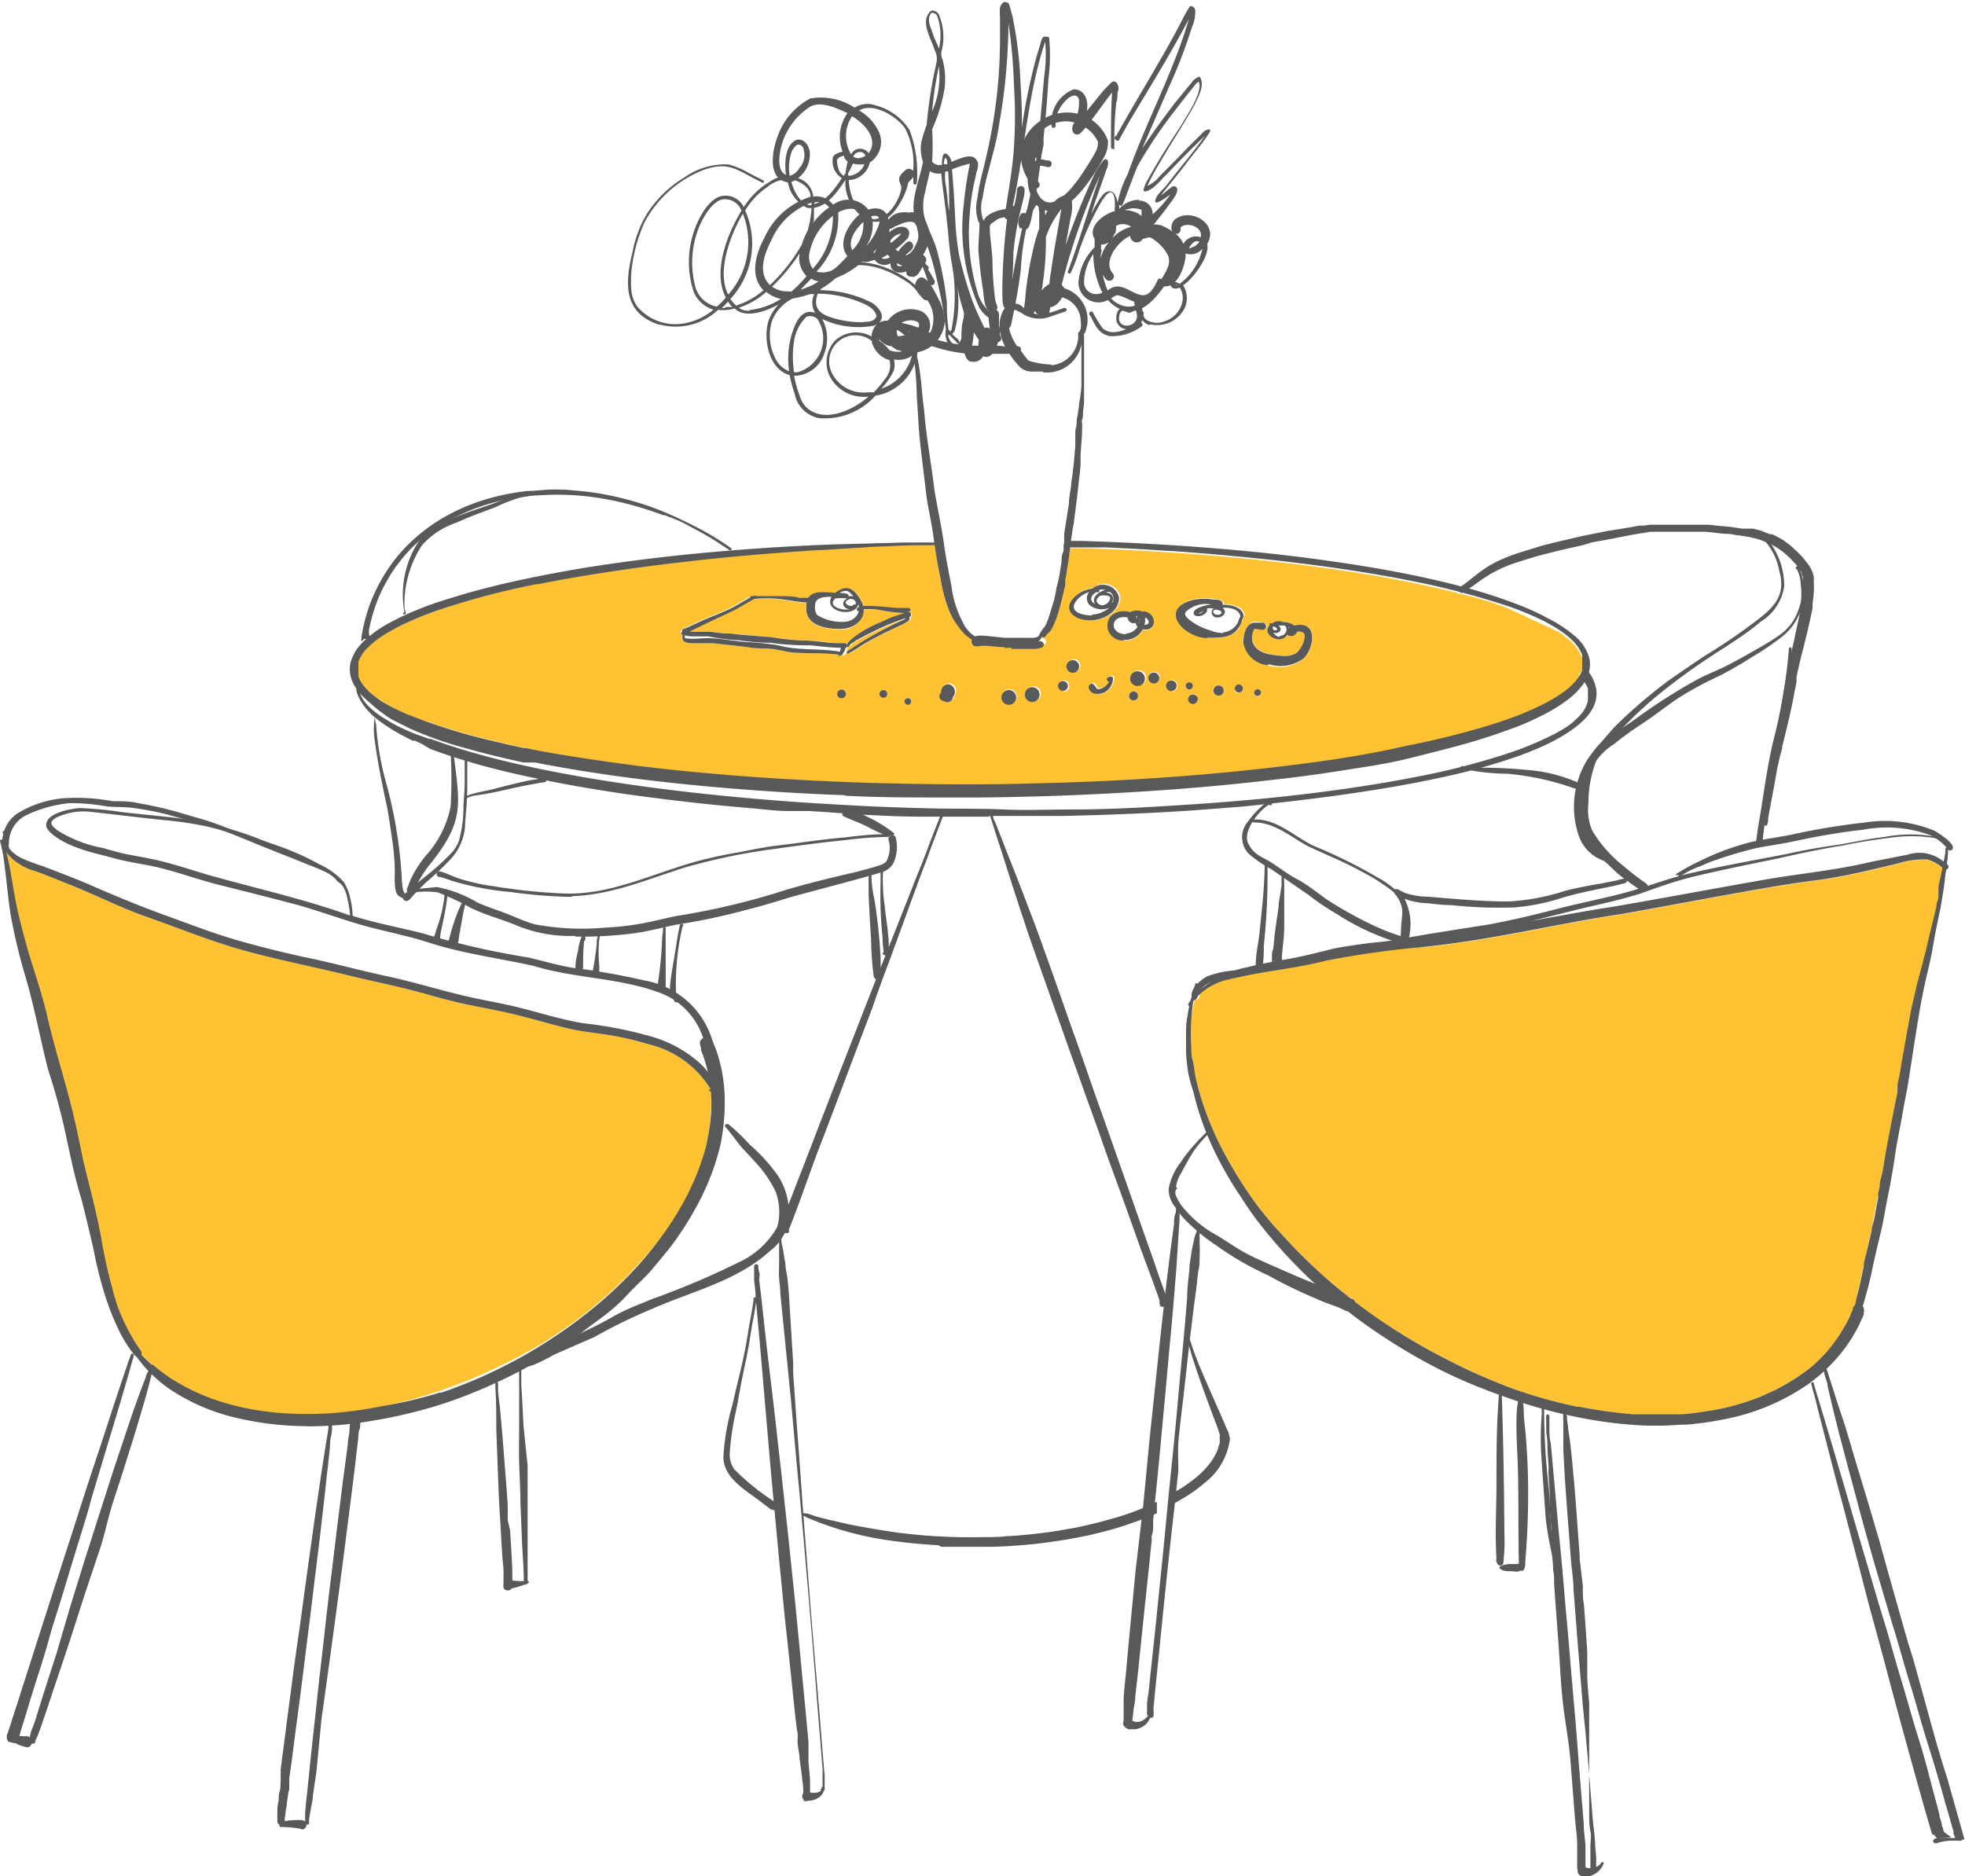 <svg xmlns="http://www.w3.org/2000/svg" viewBox="0 0 111.73 106.69"><defs><style>.cls-1{fill:#ffc232;}.cls-2{fill:#58595b;}</style></defs><g id="Layer_2" data-name="Layer 2"><g id="Layer_1-2" data-name="Layer 1"><path class="cls-1" d="M67.56,39.71a.27.27,0,0,1,.52-.07.14.14,0,0,1,0,.07.19.19,0,0,1,0,.08.27.27,0,0,1-.25.19.28.28,0,0,1-.27-.27m-3.36-.13a.26.26,0,0,1,.25-.26.26.26,0,0,1,.26.26.26.26,0,0,1-.26.25A.25.25,0,0,1,64.2,39.58ZM67.42,39a.2.2,0,0,1,.4,0,.2.2,0,1,1-.4,0Zm3.89.42a.19.19,0,0,1,.19-.19.19.19,0,0,1,.2.19.2.2,0,0,1-.2.19A.2.2,0,0,1,71.31,39.39Zm-.87,0a.23.23,0,0,1-.23-.23.23.23,0,0,1,.23-.23.24.24,0,0,1,.23.23A.23.23,0,0,1,70.44,39.38ZM69,39.27a.29.29,0,0,1,.29-.29.29.29,0,0,1,0,.58A.29.29,0,0,1,69,39.27Zm-2.37,0a.31.31,0,0,1-.3-.3.3.3,0,0,1,.3-.3.29.29,0,0,1,.3.3A.3.3,0,0,1,66.6,39.32Zm-9.66.35a.42.42,0,1,1,.42.41A.42.42,0,0,1,56.94,39.67Zm15.15-1.84c-1.94-.35-1.52-2.4-.77-2.42.18,0,.72,0,.67.27s-.43.1-.64.13-.49,1.24.88,1.45c1,.15,1.65.2,1.92-.91.08-.32-.12-.43-.41-.39a.36.36,0,0,1-.57.17c-.34.63-1.51,0-1-.53l.16-.1a.62.62,0,0,1,.63-.06,1.12,1.12,0,0,1,.62.18c1.32-.3,1.17,1.21.54,1.87A2.22,2.22,0,0,1,72.09,37.83Zm-6.79.67a.31.31,0,0,1,.61,0,.31.31,0,1,1-.61,0Zm-1,.09a.42.42,0,1,1,.41.42A.42.42,0,0,1,64.26,38.59Zm-3.62-.69a.36.36,0,1,1,.36.36A.36.36,0,0,1,60.64,37.9Zm1.6,1.54c-.17,0-.46-.31-.29-.49s.26,0,.34.11a.21.21,0,0,1,.07.11c.29.08.56-.18.71-.4-.07,0-.13-.08-.14-.15s.2-.19.31-.13,0,.44-.12.6A.85.85,0,0,1,62.24,39.44Zm-1.8-.12a.29.29,0,1,1,.28-.29A.29.29,0,0,1,60.44,39.32Zm-2.17.19a.42.42,0,1,1,.42.41A.42.42,0,0,1,58.27,39.51Zm-4.76-.11a.44.44,0,0,1,.41-.49.43.43,0,0,1,.27.71.33.33,0,0,1-.53.24C53.45,39.84,53.3,39.53,53.51,39.4Zm15.11-3.11c-1.42-.08-2.76-1.71-.72-2.19.23-.05,1.67-.1,1.62.31.44,0,1.08.1,1.19.6l-.33.77C69.94,36.36,69.26,36.27,68.62,36.29Zm-4.76.13A.85.85,0,0,1,63.19,35a1.16,1.16,0,0,1,1.08-.19.75.75,0,0,1,.67,0,.16.16,0,0,1,.15,0c.73.18.67,1.16-.11,1A1.14,1.14,0,0,1,63.86,36.42Zm-1.93-1.15c-.82,0-1.59-.59-.82-1.33a1.72,1.72,0,0,1,1-.47.94.94,0,0,1,1.52.5C63.7,34.85,62.7,35.32,61.93,35.27ZM45.34,37.12c-.49,0-1-.17-1.45-.22s-.88,0-1.32-.09c-.65-.09-1.3-.15-2-.23-.32,0-.65,0-1,0s-.74,0-.77-.28a1.48,1.48,0,0,0,0-.19.36.36,0,0,1-.1-.14c0-.13.11-.21.22-.26l.61-.28c.73-.36,1.53-.59,2.24-1,.27-.15.54-.32.82-.47l0,0a.08.08,0,0,1,.1,0h0c.07,0,.14-.06.17,0,.45,0,.9,0,1.35,0s.77,0,1.16.1L46,34c.27-.43.94-.32,1.53-.28.61-.49,1-.28,1.39.32a1.22,1.22,0,0,1,.2.46c.62-.05,1.75.13,2,.11l.51,0c.14,0,.16.14.09.2a.16.16,0,0,1,.06.28.21.21,0,0,1-.06.2,2.61,2.61,0,0,1-.52.28l-.63.3c-.47.23-.93.47-1.38.73l-.69.44c-.08,0-.21.18-.29.08a.08.08,0,0,1,0-.11,2.14,2.14,0,0,0,.32-.2,20,20,0,0,1,3-1.63h0a13.53,13.53,0,0,0-1.93.8h0l-.15.07h0l-.88.47a.18.18,0,0,0-.07.05,1.45,1.45,0,0,0-.17.18.07.07,0,0,1-.11-.05c0-.19.2-.32.32-.44a6.71,6.71,0,0,1,2-1.05,5.22,5.22,0,0,1,1-.35l0,0c-.54,0-1.09-.09-1.62-.19a4.37,4.37,0,0,0-.81,0,1.25,1.25,0,0,1-1.46,1.11c-.74,0-1.83-.22-1.8-1.16a1.3,1.3,0,0,1,0-.35c-.55,0-1.1-.14-1.64-.2s-.91,0-1.36,0c-.42.21-.8.47-1.21.67-.83.39-1.63.76-2.44,1.17h1c.3,0,.6.07.9.09s.48,0,.69.05c.68.07,1.37.11,2.05.17a13.59,13.59,0,0,0,1.79.19c.64,0,1.26.13,1.89.15l.51,0a.14.14,0,0,1,.13.14.16.16,0,0,1,0,.09c.06.07,0,.2,0,.28a.27.27,0,0,1-.34.18C47,37.12,46.15,37.17,45.34,37.12ZM24.17,41c7.7,2.68,18.89,3.39,26.64,3.57,9.71.23,22.62-.31,32-2.71,1.33-.33,6-1.59,7.05-3.41l-.1-.11a.38.38,0,0,0,.18-.47L90,38c.1-.63-.27-1.33-1.39-2.07l-2.83-1.32C85,34.29,84,34,83.08,33.77c-.11,0-.18,0-.21-.05-6.51-1.65-15-2.35-21.39-2.55-.21,0-.46,0-.65,0l-.09.73-.09.53a4.34,4.34,0,0,1-.09.52,1.57,1.57,0,0,1,0,.23c0,.13-.05.26-.07.36q-.12.55-.27,1.08a5.73,5.73,0,0,1-.4,1.07.86.86,0,0,1-.1.16.71.71,0,0,1-.15.15l0,0-.17.21a.15.15,0,0,1-.11,0h0l-.07.09a.2.2,0,0,1,.19.34,1.46,1.46,0,0,1-.63.09c-.38,0-.76,0-1.14,0h-.39c-.41,0-.79-.07-1.2-.08-.19,0-.41.07-.57,0a.32.32,0,0,1-.12-.28,3.08,3.08,0,0,1-.41-.3A4.54,4.54,0,0,1,54,34.8a8.5,8.5,0,0,1-.52-1.9c-.15-.65-.25-1.29-.34-1.94a136.75,136.75,0,0,0-22.53,2.22c-.37.08-13.62,2.63-9.54,6.24A9.75,9.75,0,0,0,24.17,41Zm27.26-1.12a.19.19,0,0,1,.19-.19.18.18,0,0,1,.19.19.19.19,0,0,1-.19.19A.2.2,0,0,1,51.43,39.89Zm-1.21-.21a.22.22,0,1,1,0-.44.22.22,0,0,1,0,.44Zm-2.62-.22a.25.25,0,1,1,.25.25A.25.25,0,0,1,47.6,39.46Z"></path><path class="cls-1" d="M71.92,55.26c-.46.1-.92.18-1.38.25l-.19.05a8.74,8.74,0,0,0-1,.24,3.89,3.89,0,0,0-1.1.68.79.79,0,0,0-.06.22.21.21,0,0,1-.26.16A11.7,11.7,0,0,0,67.74,58a10.87,10.87,0,0,0,0,1.51c0,.27,0,.54.08.81s.09.55.14.82A14.76,14.76,0,0,0,68.48,63a18.36,18.36,0,0,0,.92,2.17,24.06,24.06,0,0,0,1.47,2.5h0c.28.42.58.84.9,1.24s.63.78,1,1.16a31.53,31.53,0,0,0,2.59,2.58l1.28,1.07.22.09A.28.28,0,0,1,77,74c.51.39,1,.77,1.58,1.14a35,35,0,0,0,3.72,2.18A33.43,33.43,0,0,0,86.11,79a28.3,28.3,0,0,0,3.59,1l.13,0a27.05,27.05,0,0,0,3,.42c.44,0,.89,0,1.34,0s.91,0,1.32,0,.77-.06,1.15-.11.79-.12,1.14-.19.55-.12.83-.2.57-.16.86-.26.52-.19.78-.3l.7-.32a13,13,0,0,0,1.14-.66,11.38,11.38,0,0,0,1-.73c.28-.25.54-.52.8-.8a9.23,9.23,0,0,0,.65-.86c.19-.29.36-.58.52-.88a5.27,5.27,0,0,0,.22-.49,1.11,1.11,0,0,0,.07-.16l0-.08a.61.61,0,0,1,.12-.16l.93-4.25,1.14-6,.74-4L109.37,55l1-4,.27-1.5a.23.23,0,0,1-.14-.08,2.26,2.26,0,0,0-.9-.52,4.89,4.89,0,0,0-1.74.24c-1.53.35-3,.73-4.61.94-1,.13-1.92.27-2.88.44-2.73.47-5.46,1-8.19,1.48-1.87.28-3.72.65-5.58,1s-3.7.66-5.57.86l-.31,0a.14.14,0,0,1-.13,0h0a44.66,44.66,0,0,0-5.17.73c-1,.27-2.08.43-3.13.6l-.31.06"></path><path class="cls-1" d="M40.41,61.94a5.72,5.72,0,0,0-3.62-2.58,15.64,15.64,0,0,0-2.23-.51c-.64-.1-1.28-.17-1.91-.29-1.11-.24-2.19-.58-3.29-.85S27.14,57.26,26,57c-.83-.2-1.64-.44-2.47-.66-1.29-.33-2.61-.6-3.91-.92-2-.49-4-.87-6-1.44-1.77-.51-3.48-1.21-5.22-1.82s-3.2-1.38-4.81-2c-.53-.22-1.07-.44-1.61-.63a3.06,3.06,0,0,1-1.57-1l-.06-.08-.06,0c.1.4.19.8.26,1.2.1.63.21,1.25.33,1.87.19.91.44,1.81.69,2.7.37,1.21.78,2.4,1.06,3.62.46,2,1.13,4,1.58,6,.18.78.33,1.57.5,2.35.36,1.45.73,2.85,1,4.32a29.27,29.27,0,0,0,.88,3.7A10.79,10.79,0,0,0,8,76.8.23.23,0,0,1,8,77c.21.21.45.43.69.64h0l0,0a11.86,11.86,0,0,0,2.13,1.41c5.33,2.65,12.47,1.16,17.64-1.39A25.25,25.25,0,0,0,38,69.83,12.11,12.11,0,0,0,40.43,62s0,0,0,0"></path><path class="cls-2" d="M93.66,81.07a24.37,24.37,0,0,1-4-.49,28,28,0,0,1-4.12-1.16A30.9,30.9,0,0,1,82.1,78a33.08,33.08,0,0,1-4-2.36,31.72,31.72,0,0,1-3.57-2.86,28.16,28.16,0,0,1-3-3.31c-.36-.47-.72-1-1-1.45l0,0h0c-.2-.29-.39-.59-.57-.89s-.36-.61-.53-.93a19.46,19.46,0,0,1-.89-1.91,16.21,16.21,0,0,1-.67-2.15A10.28,10.28,0,0,1,67.56,61a11,11,0,0,1-.12-1.14c0-.35,0-.71,0-1.06s0-.67.08-1a7.35,7.35,0,0,1,.2-1c.07-.28.15-.56.24-.83a.08.08,0,0,1,.1-.06.1.1,0,0,1,0,.1c-.07.22-.12.44-.17.65A13.25,13.25,0,0,0,67.74,58a10.87,10.87,0,0,0,0,1.51c0,.27,0,.54.08.81s.09.55.14.82A14.76,14.76,0,0,0,68.48,63a18.36,18.36,0,0,0,.92,2.17,24.06,24.06,0,0,0,1.47,2.5h0c.28.42.58.84.9,1.24s.63.78,1,1.16a31.53,31.53,0,0,0,2.59,2.58,34.3,34.3,0,0,0,3.25,2.51,35,35,0,0,0,3.72,2.18A33.43,33.43,0,0,0,86.11,79a28.3,28.3,0,0,0,3.59,1l.13,0a27.05,27.05,0,0,0,3,.42c.44,0,.89,0,1.34,0s.91,0,1.32,0,.77-.06,1.15-.11.79-.12,1.14-.19.55-.12.83-.2.57-.16.86-.26.52-.19.78-.3l.7-.32a13,13,0,0,0,1.14-.66,11.38,11.38,0,0,0,1-.73c.28-.25.54-.52.8-.8a10.77,10.77,0,0,0,.65-.86c.19-.29.36-.58.52-.88s.15-.33.22-.49a1.11,1.11,0,0,0,.07-.16l0-.08a.49.49,0,0,1,.16-.19.32.32,0,0,1,.46.19.42.42,0,0,1,0,.27s0,.08,0,.12a2,2,0,0,1-.1.21,6.9,6.9,0,0,1-.43.86,8.57,8.57,0,0,1-1.4,1.82,9.19,9.19,0,0,1-.73.67,8.38,8.38,0,0,1-.75.55,12.36,12.36,0,0,1-4.29,1.78,18.34,18.34,0,0,1-2.34.35c-.5,0-1,.06-1.52.06h-.7"></path><path class="cls-2" d="M105.63,75.15a.31.31,0,0,1-.26-.35,13.06,13.06,0,0,1,.3-1.41c.11-.47.21-.93.3-1.39,0-.24.09-.47.14-.7s.11-.45.16-.67l.15-.65c0-.21.09-.41.14-.62.08-.41.14-.83.23-1.22,0-.08,0-.16,0-.19v-.08h0l.09-.41c0-.28.11-.56.16-.84s.1-.59.15-.88c.1-.58.21-1.15.32-1.72s.25-1.29.38-1.92v0l0-.09,0-.14a.13.13,0,0,0,0-.06v0c0-.26.1-.53.14-.8l.15-.9c.06-.3.11-.59.16-.89s.09-.52.14-.78.11-.61.17-.92.13-.6.2-.89.11-.53.18-.78.07-.27.11-.4.07-.28.11-.42.15-.56.22-.84.13-.56.2-.84c.14-.59.29-1.18.43-1.78,0-.18.08-.36.12-.52v-.13c0-.09,0-.17,0-.25a.65.65,0,0,0,0-.11c0-.26.09-.52.14-.78s.11-.54.16-.8.06-.32.09-.48v-.22a.08.08,0,0,1,.16,0,4.74,4.74,0,0,1-.06.75c0,.28-.08.56-.11.84s-.06.56-.11.84l-.15.91c-.06.3-.13.6-.19.9s-.11.55-.16.83l-.15.85c-.06.29-.12.58-.19.87s-.09.37-.13.56-.08.33-.11.5h0c-.13.6-.24,1.21-.34,1.82s-.18,1.13-.27,1.7l-.27,1.74c-.09.57-.21,1.13-.31,1.7s-.21,1.15-.32,1.72-.18,1.13-.27,1.69l-.15.85-.18.9c-.11.55-.19,1.11-.32,1.66s-.26,1.08-.38,1.62c-.07.28-.12.55-.18.83s-.13.54-.19.81l-.24.86c-.09.29-.16.58-.23.88v0a.38.38,0,0,1-.12.21.31.31,0,0,1-.19.06h0"></path><path class="cls-2" d="M17.46,81.1a17.66,17.66,0,0,1-4.09-.49A11.44,11.44,0,0,1,9.66,79a8.18,8.18,0,0,1-1.4-1.23,7.36,7.36,0,0,1-.55-.7,3.21,3.21,0,0,1-.19-.31c-.06-.08-.1-.17-.16-.26h0a.07.07,0,0,1,0-.11.08.08,0,0,1,.1,0l0,0a1.15,1.15,0,0,0,.14.17l.15.17a9,9,0,0,0,.88.87l.05,0c.32.27.65.52,1,.76a13.3,13.3,0,0,0,1.16.66,12.51,12.51,0,0,0,1.42.59,14.89,14.89,0,0,0,1.74.47,16.51,16.51,0,0,0,2.21.29,21.19,21.19,0,0,0,2.52,0,23.57,23.57,0,0,0,3-.41A24.06,24.06,0,0,0,25,79.19l.11,0c.57-.2,1.15-.42,1.71-.65s1.16-.51,1.7-.78a26.69,26.69,0,0,0,3-1.74,27.21,27.21,0,0,0,2.73-2.07q.55-.48,1.08-1c.37-.36.73-.74,1.07-1.12a21.2,21.2,0,0,0,1.56-2,17.46,17.46,0,0,0,1.13-1.89v0h0c.13-.26.25-.52.37-.79s.24-.57.34-.86.17-.5.25-.76.14-.54.19-.81a12,12,0,0,0,.19-1.34,9.29,9.29,0,0,0,0-1.18,9.85,9.85,0,0,0-.15-1.09,8.62,8.62,0,0,0-.27-1l-.15-.4a.61.61,0,0,1,0-.12.67.67,0,0,1-.05-.19.43.43,0,0,1,0-.19.33.33,0,0,1,.15-.16.38.38,0,0,1,.44,0,1.33,1.33,0,0,1,.18.3c.06.15.12.29.17.44.1.31.19.62.26.94a9.29,9.29,0,0,1,.2,2A12.3,12.3,0,0,1,41,64.93a12.46,12.46,0,0,1-.61,2,14.08,14.08,0,0,1-.92,1.92,18.27,18.27,0,0,1-1.13,1.77c-.39.53-.8,1-1.21,1.5s-1,1-1.49,1.54-1.06,1-1.61,1.4-1.12.85-1.7,1.25-1.18.76-1.78,1.11a28.94,28.94,0,0,1-3.76,1.82c-.46.19-.94.36-1.37.51a27.08,27.08,0,0,1-4,1,22.08,22.08,0,0,1-3.89.36h-.07"></path><path class="cls-2" d="M7.67,77.09a7.63,7.63,0,0,1-1-1.63A15,15,0,0,1,6,73.75,23,23,0,0,1,5.31,71c-.22-.94-.44-1.88-.68-2.81C4.26,67,4,65.74,3.73,64.48s-.6-2.45-1-3.67C2.27,59,1.93,57.1,1.37,55.28A33.33,33.33,0,0,1,.6,52c-.14-.92-.22-1.86-.34-2.79a9.07,9.07,0,0,0-.2-1.16A2.44,2.44,0,0,1,0,47.82a.09.09,0,0,1,.08-.08.09.09,0,0,1,.08.06,12.73,12.73,0,0,1,.45,1.82c.1.63.21,1.25.33,1.87.19.91.44,1.81.69,2.7.37,1.21.78,2.4,1.06,3.62.46,2,1.13,4,1.58,6,.18.78.33,1.57.5,2.35.36,1.45.73,2.84,1,4.32a29.27,29.27,0,0,0,.88,3.7A10.79,10.79,0,0,0,8,76.8a.22.22,0,0,1,0,.29.23.23,0,0,1-.32,0"></path><path class="cls-2" d="M100.27,47a2.45,2.45,0,0,1,0-.27,2.33,2.33,0,0,0,0-.28c0-.22.06-.44.1-.66.06-.42.11-.85.16-1.28s.1-.84.17-1.25.15-.85.23-1.27c0-.23.09-.45.13-.67a2.15,2.15,0,0,0,.06-.29c.09-.43.16-.86.23-1.29l.21-1.24c.08-.42.16-.84.26-1.26s.19-.8.27-1.2.13-.59.19-.89l.15-.73c0-.25.07-.5.09-.76v-.1a4,4,0,0,0,0-.49s0-.1,0-.14l0-.11a1.08,1.08,0,0,0-.08-.19l0-.09-.07-.1-.13-.18-.12-.16-.27-.29c-.08-.09-.18-.17-.27-.26l-.23-.19-.25-.18-.2-.12-.21-.11-.34-.15-.34-.13-.24-.06-.24-.06-.58-.1c-.21,0-.42-.07-.64-.09-.45,0-.89-.09-1.34-.12l-.18,0-1,0H95.2l-.47,0-.34,0-.27,0-.29,0-.41.07c-.43.06-.86.15-1.28.23l-.77.15-.4.07-.44.08h0L90,31h0l-1.28.29-1.23.31c-.5.15-1,.3-1.48.46h0a8.41,8.41,0,0,0-.87.37l-.38.2-.4.26c-.2.13-.39.27-.58.41l-.55.37,0,0h0a.17.17,0,0,1-.23,0,.18.18,0,0,1,0-.25,1,1,0,0,1,.2-.16c.16-.11.32-.24.48-.37l.49-.38c.17-.12.34-.24.51-.34a6.63,6.63,0,0,1,.59-.31,9.88,9.88,0,0,1,1.18-.45l1.26-.39.32-.08.23-.06.64-.15.6-.14.51-.12.66-.13.7-.14L92.6,30l.62-.11.27,0,.3-.05.4,0,.27,0,.31,0h.36c.12,0,.24,0,.36,0h.3l.6,0,.75,0,.59.06.65.06.68.1.3,0,.15,0,.16,0,.32.08.18.05.17.07.3.12.12,0,.16.07.28.15.15.09a1.77,1.77,0,0,1,.17.12,3.89,3.89,0,0,1,.5.41,6.25,6.25,0,0,1,.45.44c.14.16.27.34.4.51a2.19,2.19,0,0,1,.16.3,1.76,1.76,0,0,1,.1.3,2.54,2.54,0,0,1,0,.29,4.28,4.28,0,0,1,0,.62,4.48,4.48,0,0,1-.07.64,2.71,2.71,0,0,1,0,.27c-.17.84-.37,1.67-.58,2.49-.13.49-.24,1-.33,1.42v.16a.13.13,0,0,1,0,.06v.08c-.09.4-.16.81-.24,1.22l-.15.68-.15.64-.27,1.1c0,.19-.09.38-.13.56s-.09.41-.14.61c-.08.43-.15.86-.23,1.29s-.16.85-.24,1.27l-.06.35c0,.13,0,.25-.06.37v0a.07.07,0,1,1-.14,0"></path><path class="cls-2" d="M100,48a.19.19,0,0,1-.14-.2c.07-.56.16-1.11.26-1.67.22-1.39.41-2.79.75-4.16a30.28,30.28,0,0,0,.85-5.11.08.08,0,0,1,.15,0,1.11,1.11,0,0,1,0,.17,27.19,27.19,0,0,1-.42,3.12c-.21,1.09-.46,2.18-.65,3.28s-.25,1.94-.39,2.91c-.07.5-.14,1-.19,1.5a.19.19,0,0,1-.2.15"></path><path class="cls-2" d="M20.56,36.47a.29.29,0,0,1,0-.2.42.42,0,0,1,0-.1h0a9.74,9.74,0,0,1,.31-1.32,8.37,8.37,0,0,1,.54-1.36,9.42,9.42,0,0,1,.72-1.23c.13-.19.26-.37.4-.54s.3-.36.46-.53a10,10,0,0,1,2.11-1.69,11.24,11.24,0,0,1,2.38-1.06A13.12,13.12,0,0,1,30,27.92c.44,0,.87-.07,1.31-.08s.88,0,1.32.05a15.89,15.89,0,0,1,2.65.42,17.05,17.05,0,0,1,2.48.8l.62.27.61.29c.38.18.76.38,1.14.59s1,.59,1.44.91a.08.08,0,0,1,0,.11.08.08,0,0,1-.1,0l-.71-.47c-.27-.17-.55-.34-.82-.49s-.69-.37-1-.54-.76-.33-1.13-.48l-.09,0a20.14,20.14,0,0,0-2.51-.76h0a16.86,16.86,0,0,0-2.42-.37,16.31,16.31,0,0,0-2.21,0h-.08a14.1,14.1,0,0,0-1.95.29,11.67,11.67,0,0,0-1.68.51,11.86,11.86,0,0,0-1.35.64,10.84,10.84,0,0,0-1.07.69l-.05,0h0a10.06,10.06,0,0,0-.93.8l0,0a8.19,8.19,0,0,0-.68.76l-.33.43-.29.44-.06.11a10,10,0,0,0-.48.91,9.32,9.32,0,0,0-.38,1h0a9.47,9.47,0,0,0-.27,1.08c0,.08,0,.17,0,.25a.22.22,0,0,1-.05.28h0l0,0s0,0,0,0h-.07a.24.24,0,0,1-.13-.05"></path><path class="cls-2" d="M22.77,51c-.28-.1-.3-.48-.32-.74s0-.51,0-.77a14.34,14.34,0,0,0-.11-1.46c-.1-.69-.2-1.4-.32-2.09-.28-1.27-.54-2.54-.71-3.83a4.36,4.36,0,0,1,0-1.35.1.1,0,0,1,0,0,2.46,2.46,0,0,0,.08.46,15.86,15.86,0,0,0,.52,3.13,26.07,26.07,0,0,1,.93,5.48,4.68,4.68,0,0,0,.09.83c.13.15.1.39-.12.39h0"></path><path class="cls-2" d="M23,34.85a5.59,5.59,0,0,1,.53-3.6,3.37,3.37,0,0,1,2.05-1.7c.82-.38,1.7-.64,2.54-.94h0c.42-.15.83-.34,1.25-.47s.62-.11.92-.17a.08.08,0,0,1,.1.07.11.11,0,0,1-.06.11c-.25.06-.53.09-.77.15a9.75,9.75,0,0,0-1.39.54c-.73.28-1.48.54-2.19.87A4.59,4.59,0,0,0,24,31a6.09,6.09,0,0,0-1,3.58c0,.09.06.17.07.25a.08.08,0,1,1-.15,0"></path><path class="cls-2" d="M23.26,50.81a.23.23,0,0,1-.11-.29c.06-.12.09-.25.14-.37a6.08,6.08,0,0,1,1-1.58,5.9,5.9,0,0,0,1.33-2.68,25.47,25.47,0,0,0,0-3.15,1.62,1.62,0,0,1,0-.22.08.08,0,0,1,.15,0s0,.07,0,.11c.33,3,.75,3.94-1.29,6.48a6.32,6.32,0,0,0-.67,1c-.15.21-.2.81-.54.69"></path><path class="cls-2" d="M22.94,51.15a.22.22,0,0,1,.09-.34l.45-.35c.17-.16.35-.33.53-.48a13.66,13.66,0,0,0,1.7-1.52,2.12,2.12,0,0,0,.4-.7,7.05,7.05,0,0,0,.24-1.71c0-.47.06-.94.07-1.41s0-1.17,0-1.75a.06.06,0,0,1,.07-.08.07.07,0,0,1,.08.08c0,.62,0,1.24,0,1.86s-.06,1.31-.12,2a3.07,3.07,0,0,1-.86,2.14A17.59,17.59,0,0,1,24.2,50.2c-.22.21-.42.43-.63.64s-.39.56-.63.31"></path><path class="cls-2" d="M32.71,53.22a8,8,0,0,1-3.28-.57c-.87-.37-1.78-.6-2.62-1a13.72,13.72,0,0,0-1.94-.91,5.65,5.65,0,0,0-1.3,0h-.22a.08.08,0,0,1-.08-.07c0-.13.23-.06.31-.08.41-.08.84-.1,1.25-.15a7.12,7.12,0,0,1,2.33.89c.52.23,1.06.4,1.58.6s1.09.47,1.66.63a14.53,14.53,0,0,0,4,.19,15.79,15.79,0,0,0,2.38-.29c.58-.12,1.16-.27,1.74-.38a41.28,41.28,0,0,0,6.21-1.49c1.3-.38,2.62-.7,3.93-1,.47-.13.94-.24,1.4-.4a.7.7,0,0,0,.35-.23,1.64,1.64,0,0,0,.11-1.21.22.22,0,0,1,.4-.16,2.2,2.2,0,0,1-.1,1.45,1.09,1.09,0,0,1-.73.57c-.54.17-1.1.32-1.65.47l-3.36.9c-.84.25-1.68.52-2.53.73a36.26,36.26,0,0,1-4.14.88c-.86.18-1.7.41-2.58.51a23.13,23.13,0,0,1-3.12.16"></path><path class="cls-2" d="M32.51,51A27.65,27.65,0,0,1,29,50.72a16,16,0,0,1-3.36-.65,6.21,6.21,0,0,0-.61-.2c-.06,0-.13,0-.17-.07a.16.16,0,0,1,.16-.25c.45.13.86.36,1.32.48a11.59,11.59,0,0,0,1.75.37,32.85,32.85,0,0,0,4,.41c2.62.09,5-1.13,7.5-1.82a24.21,24.21,0,0,1,2.39-.52c.72-.14,1.43-.29,2.16-.38,1.34-.16,2.67-.37,4-.48a18.9,18.9,0,0,1,2.37-.18.09.09,0,0,1,.08.08.08.08,0,0,1-.08.08,22.07,22.07,0,0,0-2.43.18c-1.51.15-3,.36-4.52.57a35,35,0,0,0-4.65,1c-2.09.66-4.14,1.55-6.36,1.62"></path><path class="cls-2" d="M50.2,47.43c-.5-.19-.84-.43-1.34-.63l-.79-.33c-.41-.18-.08-.35.44-.24l-.29-.14-.08,0c-.27-.05-.31-.18-.06-.16a1,1,0,0,1,.35.09l1.06.51a8.07,8.07,0,0,1,1.12.68c.1.08.26.17.24.24s-.37.1-.65,0"></path><path class="cls-2" d="M40.68,61.66a.33.33,0,0,1-.1-.14,4,4,0,0,1-.14-.57c-.12-.54-.23-1.07-.37-1.6a4.07,4.07,0,0,0-2.44-2.85c-2.33-.91-4.89-.84-7.27-1.57-1.61-.36-3.24-.59-4.83-1-.59-.15-1.15-.33-1.73-.51-.95-.26-1.92-.47-2.88-.72-1.36-.37-2.68-.87-4-1.24-1.55-.41-3.1-.8-4.66-1.19-1-.27-1.93-.59-2.9-.85s-1.87-.35-2.79-.59c-.75-.22-1.52-.36-2.24-.65C3.79,48,2.77,47.46,2.63,47c-.1-.76,1.34-1,1.9-1.05a21.47,21.47,0,0,1,2.39.23c1.21.14,2.42.24,3.63.4a19.53,19.53,0,0,1,4.37,1.2c.54.21,1.09.37,1.63.6a14,14,0,0,1,1.61.77,4.13,4.13,0,0,1,1.38,1,2.73,2.73,0,0,1,.39,1,4.23,4.23,0,0,1,.12.93c1.32.42,2.68.66,4,1a46.07,46.07,0,0,0,6,1.37c.85.2,1.69.45,2.55.59a39.82,39.82,0,0,1,4.07.72,4.89,4.89,0,0,1,4,4.15c.11.4.19.81.3,1.2,0,.13.1.26,0,.38a.24.24,0,0,1-.32.09M19.9,52.06a4.16,4.16,0,0,0-.13-.86,2.11,2.11,0,0,0-.28-.81,3.47,3.47,0,0,0-1.21-.94c-.36-.18-.7-.38-1.07-.54A18.47,18.47,0,0,0,14.89,48a21.3,21.3,0,0,0-3.12-1,19.87,19.87,0,0,0-2.4-.36c-1.39-.14-2.79-.32-4.18-.47a3.61,3.61,0,0,0-1.92.29c-.55.29-.37.46,0,.76a7.24,7.24,0,0,0,2.58,1c.46.13.92.27,1.38.36.78.15,1.56.28,2.33.49s1.56.47,2.34.7C14.61,50.53,17.31,51.13,19.9,52.06Z"></path><path class="cls-2" d="M19.21,50.16a1.4,1.4,0,0,0-.6-.53c-.37-.18-.75-.33-1.14-.48-1-.41-1.94-.77-2.92-1.17s-1.75-.74-2.65-1c-.68-.21-1.38-.37-2.06-.57s-1.32-.32-2-.43-1.16-.07-1.75-.12A11.89,11.89,0,0,0,4,45.67a7.15,7.15,0,0,0-2.57.72,1.76,1.76,0,0,0-.92,1.53.75.75,0,0,0,0,.26.21.21,0,0,1-.14.25c-.48.07-.2-.94-.13-1.18a1.9,1.9,0,0,1,.76-1,6,6,0,0,1,2.64-.86,11.15,11.15,0,0,1,2.76.17c.48,0,1,0,1.45.11a21.94,21.94,0,0,1,2.4.55c.64.2,1.3.36,1.94.59.92.32,1.81.74,2.71,1.12s1.95.76,2.92,1.16a3.65,3.65,0,0,1,1.43.79.55.55,0,0,1,.15.24.1.1,0,0,1-.07.09.08.08,0,0,1-.08-.07Z"></path><path class="cls-2" d="M40.41,61.94a5.72,5.72,0,0,0-3.62-2.58,15.64,15.64,0,0,0-2.23-.51c-.64-.1-1.28-.17-1.91-.29-1.11-.24-2.19-.58-3.29-.85S27.14,57.26,26,57c-.83-.2-1.64-.44-2.47-.66-1.29-.33-2.61-.6-3.91-.92-2-.49-4-.87-6-1.44-1.77-.51-3.48-1.21-5.22-1.82s-3.19-1.39-4.81-2c-.53-.22-1.07-.44-1.61-.63a3.06,3.06,0,0,1-1.57-1,1,1,0,0,1-.22-.38,3.14,3.14,0,0,1,0-.75.08.08,0,0,1,0-.14.1.1,0,0,1,.11,0,1.51,1.51,0,0,1,0,.3,1.5,1.5,0,0,0,.1.52,2.07,2.07,0,0,0,.85.73,11.42,11.42,0,0,0,1.2.45c1,.39,2.07.78,3.08,1.24,1.19.51,2.37,1,3.59,1.45,1.48.53,2.94,1.11,4.45,1.54s2.93.77,4.42,1.08c1.29.29,2.57.63,3.86.91,1.68.35,3.31.88,5,1.25.64.14,1.22.24,1.85.38,1.51.31,3,.84,4.48,1.08a23,23,0,0,1,3.77.73,7.05,7.05,0,0,1,2.79,1.49,4.63,4.63,0,0,1,1,1.3.26.26,0,0,1-.1.35.25.25,0,0,1-.35-.09"></path><path class="cls-2" d="M95.28,49.76s0-.07.06-.08a11.41,11.41,0,0,1,1.28-.7h0a14.85,14.85,0,0,1,2.83-1.07c.82-.2,1.69-.29,2.52-.47a38.52,38.52,0,0,1,4-.66,7.42,7.42,0,0,1,4,.45c.24.13,1.37.83,1,1.11-.18.09-.25-.09-.34-.2a3,3,0,0,0-.86-.64,7.15,7.15,0,0,0-3.81-.32c-1.36.15-2.71.39-4,.67-.7.15-1.41.24-2.11.38a24.53,24.53,0,0,0-2.36.7c-.28.09-.56.22-.84.34a4.56,4.56,0,0,0-1,.49s-.09.08-.15.08a.08.08,0,0,1-.07-.08"></path><path class="cls-2" d="M67.81,56.81c-.28-.46.48-1.14.88-1.31a5.89,5.89,0,0,1,1.68-.33c.49-.07,1-.15,1.48-.25,1.1-.22,2.2-.5,3.3-.73,1.36-.28,2.74-.48,4.11-.73,1.78-.33,3.56-.6,5.34-.88,1.36-.25,2.7-.57,4-.91s2.77-.61,4.14-1c1.11-.32,2.19-.74,3.32-1,1.84-.43,3.7-.75,5.54-1.11.89-.2,1.79-.36,2.7-.49s1.87-.37,2.82-.47a7.85,7.85,0,0,1,3.51.11s.13,0,.12.07-.19.06-.28,0a3.5,3.5,0,0,0-.64-.15,8.22,8.22,0,0,0-2.27,0c-.91.11-1.82.25-2.72.44-1.27.2-2.52.47-3.76.75-1.56.32-3.11.63-4.66,1-1.07.25-2.11.62-3.16,1-.84.26-1.69.47-2.54.66-1.6.37-3.19.8-4.79,1.16-1.38.29-2.77.48-4.15.71-2.14.38-4.29.74-6.42,1.14-1.16.24-2.31.54-3.47.77-.65.14-1.3.25-2,.34a2.68,2.68,0,0,0-1.27.37,1.2,1.2,0,0,0-.54.73.2.2,0,0,1-.34.11"></path><path class="cls-2" d="M67.58,57.17a.08.08,0,0,1,0-.11A3.74,3.74,0,0,1,68.61,56,5.84,5.84,0,0,1,70.93,55c.72-.19,1.44-.31,2.17-.44.94-.16,1.82-.39,2.74-.62.66-.13,1.34-.22,2-.31,1.83-.19,3.65-.38,5.47-.64,1.16-.18,2.32-.4,3.48-.58,1.68-.28,3.34-.61,5-.86,2.78-.48,5.55-1,8.34-1.49,2.11-.38,4.25-.56,6.34-1.07.66-.12,1.32-.26,2-.39a2.15,2.15,0,0,1,2,.36,1.18,1.18,0,0,1,.28.22.16.16,0,0,1,0,.22.17.17,0,0,1-.25,0,2.26,2.26,0,0,0-.9-.52,4.89,4.89,0,0,0-1.74.24c-1.53.35-3,.73-4.61.94-1,.13-1.92.27-2.88.44-2.73.47-5.46,1-8.19,1.48-1.87.28-3.72.65-5.58,1s-3.7.66-5.57.86a53.5,53.5,0,0,0-5.64.79c-1.65.43-3.35.57-5,.95-.36.08-.7.14-1,.25A3.46,3.46,0,0,0,67.8,57l-.11.19a.08.08,0,0,1-.11,0"></path><path class="cls-2" d="M76.69,74.19c-.53-.26-1.1-.48-1.66-.69-1.39-.58-2.8-1.12-4.17-1.78a13.94,13.94,0,0,1-1.57-1c-.48-.31-1-.58-1.42-.93a4.4,4.4,0,0,1-1-1.09,1.61,1.61,0,0,1-.42-1.11,3.54,3.54,0,0,1,.68-1.49A8.44,8.44,0,0,1,68,65c.2-.24.45-.45.66-.68.07-.06.14-.27.25-.16a.07.07,0,0,1,0,.09l-.14.17a7.86,7.86,0,0,0-.87,1c-.27.41-.51.86-.74,1.29a2.21,2.21,0,0,0-.33,1.19,2.68,2.68,0,0,0,.47.8,6.49,6.49,0,0,0,1.95,1.58c.61.38,1.2.8,1.85,1.12s1.63.74,2.46,1.1c1.09.48,2.22.87,3.31,1.36.12,0,.23.21.13.33a.19.19,0,0,1-.27,0"></path><path class="cls-2" d="M76.52,74.54c-.53-.28-1.12-.42-1.66-.68a27,27,0,0,1-2.76-1.34,17.15,17.15,0,0,1-3-1.74,9.64,9.64,0,0,1-1.73-1.45,2.33,2.33,0,0,1-.73-1.43c0-.14.07-.37.23-.4a.08.08,0,0,1,0,.15c-.34.49.3,1,.6,1.39a11,11,0,0,0,2,1.5,26.1,26.1,0,0,0,3.21,1.73,28.42,28.42,0,0,0,2.92,1.33,8,8,0,0,1,.86.33c.18.09.46.22.35.46a.26.26,0,0,1-.34.15"></path><path class="cls-2" d="M28.71,78.24a.23.23,0,0,1,.05-.32,3.22,3.22,0,0,1,.6-.42c.32-.18.68-.22,1-.38.64-.37,1.31-.69,2-1,.84-.39,1.68-.78,2.48-1.24s1.47-.68,2.21-1a46.15,46.15,0,0,0,5-2.12,4.77,4.77,0,0,0,2.15-2,3.32,3.32,0,0,0-.1-2,6.46,6.46,0,0,0-1.16-1.68c-.25-.29-.52-.56-.77-.84s-.46-.61-.71-.9a1.94,1.94,0,0,0-.23-.27.08.08,0,0,1,0-.07.08.08,0,0,1,.09-.08s.06,0,.09,0a12,12,0,0,1,1.21,1.16,10,10,0,0,1,1.61,1.77,3.82,3.82,0,0,1,.56,2.8,2.73,2.73,0,0,1-1,1.48l0,0c-1.87,1.71-4.42,2.29-6.69,3.29-1.13.47-2.22,1-3.3,1.61l-2.29,1a11.19,11.19,0,0,1-1.2.6,3.92,3.92,0,0,0-.79.28,2.58,2.58,0,0,0-.32.18c-.15.11-.35.28-.51.08"></path><path class="cls-2" d="M80.56,53.88A13.72,13.72,0,0,1,76.05,52a14.19,14.19,0,0,1-1.66-1.12c-.71-.48-1.44-1-2.12-1.46A7.47,7.47,0,0,1,71,48.55a1.37,1.37,0,0,1,0-1.88c.11-.19,1.19-1.45,1.33-1,0,.1-.1.19-.16.08-.57.31-1.53,1.52-1.2,2.2s.8.77,1.26,1.06,1,.71,1.55,1,1.09.73,1.62,1.11A21.86,21.86,0,0,0,78,52.58a12,12,0,0,0,1.8.7,4.08,4.08,0,0,0,.84.19.21.21,0,0,1-.06.41"></path><path class="cls-2" d="M79.83,53.6c-.27-.08-.17-.45-.17-.68,0-.4.09-.81.07-1.21a1.8,1.8,0,0,0-.35-.8s-.11-.09-.12-.17a11.3,11.3,0,0,0-1.86-1.19c-.93-.51-1.9-.91-2.86-1.35s-2-1.46-3.26-1.43a.09.09,0,0,1-.08-.09c0-.11.13-.08.2-.08,1.25,0,2.23,1,3.32,1.51a29.35,29.35,0,0,1,3.6,1.78,5.64,5.64,0,0,1,1,.69.17.17,0,0,1,.18,0,3.42,3.42,0,0,0,.43.21,4.21,4.21,0,0,0,1.22.2c1.56.12,3.09.28,4.65.27a12.41,12.41,0,0,0,3.18-.6c.7-.18,1.41-.31,2.12-.43l.76-.15.48-.12a.13.13,0,0,1,.06.26c-.41.11-.82.2-1.24.28-.79.17-1.56.32-2.32.55a12.08,12.08,0,0,1-2.71.55,25.58,25.58,0,0,1-3.61-.13c-.46,0-.92-.06-1.37-.11a4,4,0,0,1-1.29-.25,3.17,3.17,0,0,1,.3,1.94c0,.19-.1.54-.34.54"></path><path class="cls-2" d="M93.22,50.58c-.36-.25-.73-.5-1.07-.77s-.62-.58-.94-.86a4.36,4.36,0,0,1-1.27-1.79,4.27,4.27,0,0,1-.09-1.67,6.56,6.56,0,0,1,.44-2.24,3.79,3.79,0,0,1,.65-.93c.3-.33.58-.67.88-1a29.15,29.15,0,0,1,3-2.58c.72-.51,1.44-1,2.17-1.48a31.76,31.76,0,0,0,3-2.06c1-.76,1.54-1.45,1.18-2.73a3.51,3.51,0,0,0-.83-1.72c-.06,0-.09-.1,0-.14a.09.09,0,0,1,.11,0,4.16,4.16,0,0,1,1,2.73,2.84,2.84,0,0,1-1.32,2c-.9.76-1.91,1.37-2.87,2s-1.88,1.3-2.76,2a23,23,0,0,0-2.64,2.49,8.71,8.71,0,0,0-1.09,1.41,6.56,6.56,0,0,0-.45,2.44,2.93,2.93,0,0,0,.23,1.58,7.39,7.39,0,0,0,1.78,2,15.13,15.13,0,0,0,1.3,1,.23.23,0,0,1-.32.33"></path><path class="cls-2" d="M91.36,49a2.3,2.3,0,0,1-1.58-1.44,5.11,5.11,0,0,1,.3-4.05,3.53,3.53,0,0,1,1.13-1.3c.51-.41,1-.81,1.57-1.17a33.28,33.28,0,0,1,3.78-2.43c.54-.28,1.12-.5,1.67-.78s1.34-.73,2-1.11c1.15-.68,1.81-1.09,2.16-2.47a3.5,3.5,0,0,0,0-1,2,2,0,0,0-.22-.88s-.07,0-.06-.1a.08.08,0,0,1,.09-.06s.09,0,.11.09a3.27,3.27,0,0,1,.26,1.48,2.63,2.63,0,0,1-.3,1.23,3.25,3.25,0,0,1-1.08,1.3,15.37,15.37,0,0,1-1.6,1.07,20.73,20.73,0,0,1-1.88,1.08,19.63,19.63,0,0,0-2.3,1.25c-.73.49-1.43,1.06-2.17,1.53-.51.34-1,.69-1.46,1.07a3.62,3.62,0,0,0-1.51,1.89h0v0A5.13,5.13,0,0,0,90,46a2.35,2.35,0,0,0,1.57,2.64.18.18,0,0,1,.08.24.19.19,0,0,1-.25.1"></path><path class="cls-2" d="M89.57,44.85A15.5,15.5,0,0,0,85.72,44a12.54,12.54,0,0,1-2.59-.29c-.09,0-.1-.15,0-.15a3.91,3.91,0,0,0,.58.1,26.35,26.35,0,0,1,3.08.12,8.87,8.87,0,0,1,2.86.69c.17.09.13.39-.07.37"></path><path class="cls-2" d="M26.48,45.39c-.06,0,0-.07,0-.08a.73.73,0,0,1,.28-.13c.44-.15.94-.21,1.41-.34.7-.18,1.4-.36,2.13-.5.21,0,.64-.16.74,0s-.19.15-.35.18l-.88.16c-.89.18-1.76.42-2.68.54a1.75,1.75,0,0,0-.41.09c-.09,0-.17.14-.28.09"></path><path class="cls-2" d="M.52,99.08a.33.33,0,0,1-.13-.26.76.76,0,0,1,0-.16l.06-.14c.14-.42.27-.85.41-1.27s.29-.9.43-1.35c.29-.89.57-1.77.85-2.65l.9-2.8.86-2.66c.3-.92.59-1.84.89-2.77s.59-1.8.89-2.7.59-1.81.89-2.72l.45-1.35c.07-.21.15-.43.22-.65s.07-.21.11-.31.08-.2.11-.3v0a.07.07,0,0,1,.09,0,.07.07,0,0,1,.05.09c0,.1-.05.21-.08.32l-.09.32c-.06.23-.13.45-.19.67-.13.45-.27.91-.4,1.37l-.83,2.75-.81,2.7C5,86,4.7,86.93,4.42,87.84s-.55,1.8-.82,2.7S3,92.4,2.75,93.33,2.2,95.11,1.93,96c-.15.46-.29.93-.43,1.4s-.27.85-.39,1.28c0,.06,0,.12-.05.18A.26.26,0,0,1,1,99a.27.27,0,0,1-.1.11.24.24,0,0,1-.14,0h0a.38.38,0,0,1-.21-.07"></path><path class="cls-2" d="M1.53,99.35a1.77,1.77,0,0,1-.59-.19C.82,99.08.66,99,.58,98.9s.1-.14.17-.16a2.57,2.57,0,0,1,.68,0,.32.32,0,1,1,.1.63"></path><path class="cls-2" d="M1.8,99.14A.13.13,0,0,1,1.7,99a.74.74,0,0,1,0-.14.53.53,0,0,0,0-.12l.06-.26L2,97.85c.13-.44.27-.87.4-1.3L3.22,94,4,91.34l.81-2.61.84-2.63.85-2.65.87-2.6c.29-.85.59-1.7.92-2.53,0-.13.1-.26.16-.38s.06-.13.09-.18.07-.1.13-.09h0c.08,0,.06.17,0,.24l-.06.3c-.05.2-.11.41-.16.62-.11.42-.23.85-.36,1.27-.25.87-.52,1.74-.79,2.6s-.56,1.77-.85,2.65S6,87.09,5.71,88L4.84,90.6,4,93.21c-.28.86-.57,1.72-.86,2.57l-.42,1.27-.44,1.29-.15.39-.09.2S2,99,2,99a.29.29,0,0,1,0,.09.17.17,0,0,1-.13.07h0"></path><path class="cls-2" d="M15.92,103.76a.18.18,0,0,1-.15-.2l0-.24c0-.1,0-.2,0-.31s0-.32.05-.49,0-.41.07-.61.05-.41.07-.62v0h0s0,0,0-.06a.33.33,0,0,1,0-.1s0-.09,0-.13,0-.22,0-.33.06-.46.08-.7c.07-.47.13-1,.19-1.42.12-1,.25-1.89.37-2.84s.26-1.93.4-2.89.26-1.91.39-2.86l.42-3c.13-.94.27-1.89.41-2.83s.29-1.9.45-2.85c0-.12,0-.24.06-.36a.08.08,0,0,1,.09-.06.06.06,0,0,1,.06.08V81c0,.23,0,.46-.06.69s-.05.47-.07.71c-.05.48-.1,1-.16,1.43-.1,1-.21,1.93-.32,2.89s-.23,1.93-.35,2.89-.24,2-.37,3l-.36,2.89c-.12.94-.24,1.88-.37,2.83l-.18,1.4c-.06.46-.12.91-.19,1.37a.43.43,0,0,0,0,.11l0,.1a.08.08,0,0,0,0,0h0v0a2.54,2.54,0,0,0,0,.29c0,.1,0,.21-.05.31l-.09.62c0,.17-.05.33-.07.49s0,.22-.05.32a2.06,2.06,0,0,1,0,.26.18.18,0,0,1-.18.13h0"></path><path class="cls-2" d="M17.13,104a8.24,8.24,0,0,0-1.08-.11H16a.08.08,0,0,1-.07,0c-.33-.4,1.08-.42,1.27-.38a.26.26,0,0,1-.07.52"></path><path class="cls-2" d="M17.41,103.75a.06.06,0,0,1-.06-.08l0-.24,0-.33.06-.69c.06-.49.11-1,.16-1.49.1-1,.2-1.94.31-2.91s.21-2,.33-3l.33-2.92c.11-1,.23-1.95.35-2.93s.23-1.92.35-2.87.23-1.89.36-2.83l.18-1.35c0-.21.05-.41.08-.62s0-.38.06-.58a.35.35,0,0,1,0-.17.31.31,0,0,1,.23-.15.26.26,0,0,1,.15,0,.28.28,0,0,1,.18.24.55.55,0,0,1,0,.18c0,.1,0,.2-.05.3s-.05.4-.07.59c-.06.45-.11.89-.16,1.33-.11.94-.23,1.88-.35,2.82s-.25,1.94-.37,2.9l-.39,2.93-.39,2.86c-.14,1-.27,2-.42,3L18,100.69l-.21,1.42c0,.24-.07.48-.11.72s-.08.45-.11.67a1.23,1.23,0,0,1,0,.19.08.08,0,0,1-.08.07h0"></path><path class="cls-2" d="M28.82,90.44a.26.26,0,0,1-.19-.15.93.93,0,0,1,0-.23,1.8,1.8,0,0,1,0-.22c0-.15,0-.29,0-.44,0-.31-.05-.62-.07-.93-.05-.79-.09-1.58-.14-2.36s-.08-1.61-.11-2.41l-.09-2.38c0-.77,0-1.55-.05-2.32v-.22a.41.41,0,0,1,0-.11.16.16,0,0,1,0-.09.08.08,0,0,1,.1,0,.16.16,0,0,1,.05.1s0,.1,0,.15l0,.28.06.56c.05.39.08.79.12,1.18.07.78.13,1.56.19,2.34s.13,1.59.18,2.38c0,.13,0,.27,0,.39s0,.1,0,.14v0h0a.88.88,0,0,1,0,.14l0,.2L29,87c.05.77.1,1.54.13,2.32,0,.14,0,.29,0,.44a1.85,1.85,0,0,1,0,.23v.11a.81.81,0,0,1,0,.16h0a.26.26,0,0,1-.24.18h0"></path><path class="cls-2" d="M29.78,90.05a.17.17,0,0,0,0-.07h0l0-.09a.31.31,0,0,0,0-.11c0-.71-.07-1.43-.1-2.14l-.09-2.24c0-.73-.05-1.46-.07-2.19s0-1.53,0-2.29,0-1.49,0-2.23c0-.16,0-.32,0-.49a1.48,1.48,0,0,1,0-.21.59.59,0,0,1,0-.23.09.09,0,0,1,.12-.05l0,0h0a.66.66,0,0,1,0,.25l0,.26c0,.19,0,.38,0,.54.05.76.09,1.51.12,2.26L30,83.35c0,.73,0,1.47,0,2.2s0,1.48,0,2.22c0,.36,0,.73,0,1.1v.52a2.09,2.09,0,0,1,0,.25v.12a.86.86,0,0,1,0,.16.43.43,0,0,0,0,0h0v.08a.14.14,0,0,1-.13.11.13.13,0,0,1-.12-.11"></path><path class="cls-2" d="M28.94,90.36c-.39,0-.28-.66.09-.52a1.24,1.24,0,0,0,.37.06,2.46,2.46,0,0,0,.47,0c.07,0,.2,0,.2.06a.08.08,0,0,1-.07.08,4.44,4.44,0,0,1-1.06.31"></path><path class="cls-2" d="M45.67,102.2a.2.2,0,0,1,0-.11.34.34,0,0,1,0-.1c0-.1,0-.2,0-.3s-.05-.43-.07-.64-.05-.41-.08-.61a4.28,4.28,0,0,0-.06-.44c0-.26-.07-.53-.1-.8s0-.27,0-.4,0-.3-.05-.44c-.07-.6-.14-1.21-.2-1.81-.13-1.26-.26-2.52-.4-3.78s-.25-2.52-.38-3.77l-.36-3.84c-.12-1.27-.23-2.55-.34-3.83l-.33-3.84c-.11-1.27-.23-2.54-.34-3.81,0-.29-.05-.58-.08-.87l0-.44,0-.36a.13.13,0,0,1,.11-.12.12.12,0,0,1,.13.1c0,.12,0,.24.05.37s0,.29,0,.44l.12,1,.21,1.92c.14,1.25.29,2.51.44,3.76s.29,2.57.44,3.86l.42,3.82.39,3.75c.13,1.27.25,2.54.37,3.81s.24,2.46.35,3.69l.06.64c0,.22,0,.44,0,.66s0,.34,0,.48l.09,1c0,.18,0,.36,0,.55a1.49,1.49,0,0,1,0,.21.74.74,0,0,1,0,.21.23.23,0,0,1-.18.16h0a.22.22,0,0,1-.19-.13"></path><path class="cls-2" d="M46.77,101.74l0-.26a1.94,1.94,0,0,1,0-.24c0-.22,0-.43,0-.65-.05-.58-.09-1.17-.14-1.76-.11-1.24-.2-2.48-.3-3.73s-.21-2.6-.32-3.91l-.33-3.83c-.12-1.3-.23-2.6-.36-3.9l-.36-4c-.07-.66-.13-1.32-.2-2s-.13-1.3-.2-2-.13-1.27-.19-1.91c0-.29-.05-.59-.07-.88s0-.58,0-.87V71c0-.15,0-.29,0-.44a1.41,1.41,0,0,1,0-.2.27.27,0,0,1,0-.15s0,0,0,0a.08.08,0,0,1,.13,0,.31.31,0,0,1,0,.12,1.6,1.6,0,0,1,0,.21c0,.15.05.3.08.45l.15.89c0,.29.09.57.12.86s.06.58.08.88l.24,3.89c0,.2,0,.39,0,.56.09,1.31.18,2.62.28,3.93s.19,2.66.29,4l.3,3.88c.1,1.27.2,2.54.31,3.81s.22,2.6.33,3.89c.09,1.13.18,2.27.28,3.4,0,.12,0,.25,0,.38s0,.25,0,.37a.12.12,0,0,1-.11.13h0a.13.13,0,0,1-.13-.11"></path><path class="cls-2" d="M45.7,102.34a.26.26,0,0,1,0-.39c.16-.11.34,0,.51,0s.53,0,.5-.27a.07.07,0,1,1,.15,0c0,.4-.38.65-.74.71-.15,0-.33.07-.44,0"></path><path class="cls-2" d="M63.89,98.06a.56.56,0,0,1,0-.13.49.49,0,0,0,0-.12l0-.31c0-.23,0-.47,0-.71,0-.58.09-1.16.14-1.74s.11-1.24.17-1.86l.36-3.8L65,85.64l.36-3.75c.13-1.26.27-2.53.4-3.79s.27-2.53.41-3.79.29-2.47.45-3.7c.05-.35.1-.7.14-1.06,0-.17,0-.35.07-.53s0-.34.09-.51v-.09h0a.07.07,0,0,1,.08-.07.09.09,0,0,1,.07.09v0a0,0,0,0,1,0,0v.19c0,.08,0,.17,0,.25l0,.45-.06.91-.12,1.86c-.1,1.25-.2,2.51-.32,3.77s-.23,2.55-.35,3.82-.23,2.5-.35,3.75l-.3,3a2.7,2.7,0,0,0,0,.28c0,.2,0,.4-.08.6a.5.5,0,0,0,0,.21v0c-.11,1.13-.23,2.26-.35,3.38s-.26,2.52-.39,3.77c-.06.6-.13,1.2-.2,1.8,0,.27-.07.53-.1.8s-.06.47-.08.7c0,0,0,.06,0,.08h0a.21.21,0,0,1-.14.12h0a.21.21,0,0,1-.2-.18"></path><path class="cls-2" d="M65.22,97.54a.76.76,0,0,1,0-.15s0-.08,0-.12l0-.29c0-.26.06-.51.09-.77.06-.54.11-1.07.17-1.61.12-1.11.24-2.22.35-3.33s.24-2.3.35-3.45.22-2.34.34-3.51.24-2.33.35-3.5.21-2.33.32-3.49.22-2.34.31-3.52c0-.55.08-1.09.13-1.64,0-.28.06-.55.1-.83s.09-.52.15-.77a1.78,1.78,0,0,1,.16-.51l0,0v0s0-.06,0-.09a.08.08,0,0,1,.1-.07.08.08,0,0,1,.07.1h0V70s0,0,0,0l0,.14c0,.07,0,.13,0,.2s0,.24,0,.36a7,7,0,0,1,0,.79c0,.27,0,.54-.08.81l-.09.82c-.07.56-.15,1.12-.22,1.69l-.21,1.75c-.13,1.18-.26,2.36-.4,3.54-.07.56-.13,1.12-.19,1.69S67,83,67,83.64c-.12,1.16-.25,2.32-.38,3.48s-.25,2.3-.37,3.45-.23,2.25-.34,3.37c-.06.55-.11,1.09-.17,1.63l-.15,1.54c0,.06,0,.13,0,.19a2.06,2.06,0,0,1,0,.26.14.14,0,0,1-.15.13.15.15,0,0,1-.15-.15"></path><path class="cls-2" d="M64.26,98.35a.49.49,0,0,1-.39-.27.28.28,0,0,1,.23-.35.31.31,0,0,1,.27.11.59.59,0,0,0,.59,0,.89.89,0,0,0,.31-.27c.29-.08,0,.39-.1.46a1,1,0,0,1-.91.29"></path><path class="cls-2" d="M85.15,88.94c-.05-.09-.11-.2-.06-.3-.09-1.43,0-2.87,0-4.31,0-1.67,0-3.34.14-5,0-.08,0-.21.1-.22s.08.08.06.14c.09,2.63.13,5.27.15,7.91a10.79,10.79,0,0,1-.05,1.61c0,.1,0,.22-.15.25a.19.19,0,0,1-.19-.07"></path><path class="cls-2" d="M85.91,89.35c-.23,0-.45,0-.62-.15s.34-.24.48-.26l.5,0a.28.28,0,0,1,.23,0,.24.24,0,0,1,0,.33c-.16.18-.43.07-.63.07"></path><path class="cls-2" d="M86.37,89.16c-.06-2,0-4.1-.08-6.15,0-.28-.27-4,.28-3.45h0a4.62,4.62,0,0,1,.07.65c0,.42.06.84.1,1.25.07.83.12,1.66.14,2.49a45.65,45.65,0,0,1-.15,4.82c0,.18,0,.54-.2.56a.17.17,0,0,1-.16-.17"></path><path class="cls-2" d="M89.68,106.27v-.06a.49.49,0,0,0,0-.11,1.1,1.1,0,0,1,0-.18c0-.1,0-.21,0-.32l0-.27,0-.35c0-.54-.08-1.07-.13-1.61-.08-1.07-.17-2.14-.25-3.21S89,98,88.87,96.85s-.17-2.22-.25-3.32-.17-2.27-.25-3.41c0-.29,0-.58-.06-.84v-.07h0v-.07l-.09-1.36h0v0l0-.2h0v0c0-.07,0-.14,0-.2h0v0h0v0h0v-.06c0-.55-.08-1.1-.11-1.63,0-.11,0-.23,0-.32a2.83,2.83,0,0,0,0-.3,2.48,2.48,0,0,0,0-.29l-.06-.91c0-.09,0-.19,0-.28v0h0c0-.09,0-.18,0-.27l-.06-.84v0c0-.35,0-.7-.07-1l0-.51c0-.07,0-.15,0-.22a.91.91,0,0,1,0-.23.08.08,0,0,1,.08-.09.1.1,0,0,1,.1.08s0,.1,0,.15a1.49,1.49,0,0,0,0,.21c0,.13,0,.27,0,.41s0,.54.08.81l.15,1.67.3,3.34c.11,1.12.22,2.24.31,3.36s.2,2.21.29,3.31.19,2.25.29,3.38.18,2.17.26,3.26l.27,3.26c0,.41.06.83.1,1.24,0,.2,0,.4,0,.6s0,.32,0,.47v0h0c0,.06,0,.12,0,.18a1.11,1.11,0,0,1,0,.19v.07a.22.22,0,0,1-.18.21h0a.2.2,0,0,1-.2-.15"></path><path class="cls-2" d="M88.61,90.43c-.19-1.52-.67-3-.75-4.51-.07-.91-.13-1.81-.19-2.71a17.08,17.08,0,0,1,0-2.86h0a1.64,1.64,0,0,1,0-.38c0-.14.25,0,.13.1a37.27,37.27,0,0,0,.26,4.48c.09,1.06.09,2.12.23,3.17.07.7.21,1.4.33,2.09,0,.2.06.4.08.59a.08.08,0,1,1-.15,0"></path><path class="cls-2" d="M90.76,106.26a1,1,0,0,1,0-.17.86.86,0,0,1,0-.16l0-.29-.06-.68c0-.48-.09-1-.13-1.45-.09-1.07-.17-2.14-.26-3.22l-.1-1.11h0v0l-.06-.69v0L90,97l-.27-3.28c-.09-1.11-.17-2.22-.26-3.33,0-.53-.09-1.06-.14-1.59l-.12-1.61c-.08-1-.16-2.09-.23-3.1l-.09-1.65c0-.52,0-1,0-1.57a2.09,2.09,0,0,1,0-.25.49.49,0,0,1,0-.21.09.09,0,0,1,.15,0h0a.31.31,0,0,1,.06.13,1.16,1.16,0,0,1,0,.18l.06.38c0,.26.07.52.1.78.07.54.12,1.08.17,1.62.11,1.11.19,2.21.27,3.32l.12,1.65s0,.08,0,.12v0h0a.17.17,0,0,0,0,.07L90,90.17a1.09,1.09,0,0,1,0,.18c0,.3,0,.6.06.86.07.9.13,1.79.19,2.69,0,.06,0,.11,0,.17l0,.52h0a.92.92,0,0,1,0,.16.71.71,0,0,1,0,.14v0h0v0h0c0,.1,0,.21,0,.31,0,.55.07,1.1.11,1.64a1.1,1.1,0,0,1,0,.16,1,1,0,0,1,0,.17c0,.07,0,.14,0,.18s0,.24,0,.36v0s0,0,0,.06V98h0v0h0v.18a.22.22,0,0,0,0,.08v.11a.49.49,0,0,1,0,.12h0a.61.61,0,0,1,0,.14v.15a.1.1,0,0,1,0,0V99a.31.31,0,0,1,0,.09h0s0,.09,0,.13v.22a.11.11,0,0,1,0,.05v.08s0,0,0,.06v.14a.92.92,0,0,0,0,.16h0c0,.06,0,.12,0,.18s0,.08,0,.11v.09s0,.07,0,.1v.08a.32.32,0,0,1,0,.08c0,.13,0,.25,0,.35a1,1,0,0,1,0,.16c0,.06,0,.12,0,.17a.53.53,0,0,0,0,.14.62.62,0,0,0,0,.15c0,.25,0,.5,0,.73l0,.5v0h0v.06h0V103s0,.08,0,.12h0c0,.34,0,.69.07,1s0,.6,0,.9,0,.53,0,.77c0,.06,0,.12,0,.18s0,.07,0,.1v.13a.15.15,0,0,1-.13.14h0a.15.15,0,0,1-.14-.12"></path><path class="cls-2" d="M89.87,106.66a.27.27,0,1,1,.21-.5A.81.81,0,0,0,91,106s.05-.11.11-.11a.07.07,0,0,1,.08.07,1.18,1.18,0,0,1-1.28.75"></path><path class="cls-2" d="M109.89,104.35a2.34,2.34,0,0,1-.09-.24l-.12-.41c-.16-.55-.32-1.1-.47-1.65-.32-1.13-.63-2.25-.94-3.38s-.62-2.27-.92-3.41-.61-2.27-.92-3.4-.59-2.27-.89-3.4-.6-2.3-.91-3.45-.6-2.27-.89-3.41l-.39-1.51c-.06-.26-.12-.51-.19-.76s-.12-.42-.17-.63a.08.08,0,0,1,.05-.1.07.07,0,0,1,.09.06c.14.51.3,1,.45,1.52l.51,1.7,1,3.4c.33,1.14.66,2.28,1,3.42s.65,2.24,1,3.36.65,2.28,1,3.42.64,2.25,1,3.38.63,2.24.93,3.36c.09.33.18.65.26,1,0,.15.09.31.12.46s0,.17.07.25a2.1,2.1,0,0,0,.06.24h0l0,0,.23.17.19.13-.79.07a.57.57,0,0,1-.19-.22"></path><path class="cls-2" d="M111.09,104.19c-.16-.54-.31-1.08-.47-1.62-.31-1.13-.64-2.26-1-3.39s-.65-2.26-1-3.38-.64-2.25-1-3.37l-1-3.38c-.32-1.12-.64-2.24-.94-3.37s-.62-2.3-.92-3.45c-.15-.56-.29-1.11-.43-1.67s-.27-1.15-.41-1.72c0-.21-.11-.42-.16-.63s-.06-.23-.08-.34,0-.21-.07-.31h0s0-.08.05-.1a.08.08,0,0,1,.09.06h0c0,.14.09.28.14.41s.08.27.13.41l.27.84c.17.56.36,1.11.54,1.66s.34,1.1.5,1.65.35,1.15.52,1.73q.51,1.68,1,3.36c.31,1.12.62,2.24.94,3.36s.63,2.28,1,3.42l.93,3.36c.31,1.14.63,2.27,1,3.4l.92,3.26.06.22-.51.06c0-.15-.09-.31-.13-.46"></path><path class="cls-2" d="M109.91,104.75c0-.22.2-.22.35-.23a4.34,4.34,0,0,1,.72,0h.5a.08.08,0,0,1,0,.16,5.88,5.88,0,0,0-.73,0,2.82,2.82,0,0,0-.64.14.17.17,0,0,1-.2-.12"></path><path class="cls-2" d="M71.4,54.9c0-.58.13-1.16.2-1.73.14-1.31.29-2.61.31-3.92,0-.09.16-.09.16,0a38,38,0,0,1-.21,4.53h0c0,.4,0,.78-.08,1.18a.19.19,0,0,1-.38,0"></path><path class="cls-2" d="M72.32,54.83a1.62,1.62,0,0,0,0-.2l0-.2c0-.14,0-.27.05-.4s.07-.55.1-.82c.07-.55.15-1.09.23-1.64,0-.27.07-.54.11-.81l.06-.42c0-.07,0-.13,0-.2s0-.1,0-.16h0s0-.09,0-.14a.1.1,0,0,1,.09-.06s.07,0,.06.08,0,.32,0,.49,0,.56,0,.85v.09l0,.35v.18a.22.22,0,0,1,0,.09v.16h0v0h0v.08h0v.07h0v0h0v0h0c0,.08,0,.17,0,.25v.26c0,.55-.09,1.09-.13,1.64,0,.09,0,.18,0,.28v0a.22.22,0,0,1-.22.19.21.21,0,0,1-.21-.22"></path><path class="cls-2" d="M24.79,53.56c-.31-.08,0-.44,0-.64a7.74,7.74,0,0,0,.49-2.06.09.09,0,0,1,.08-.08c.13,0,.06.24.06.33-.05.37-.11.75-.19,1.11s-.1.5-.16.76,0,.61-.28.58"></path><path class="cls-2" d="M25.7,53.82a.26.26,0,0,1-.19-.32c.1-.36.19-.73.32-1.09a7.72,7.72,0,0,1,.4-1,.46.46,0,0,1,.15-.16c.08,0,.16.09.08.14-.14.56-.22,1.13-.33,1.7-.07.26,0,.81-.43.73"></path><path class="cls-2" d="M32.79,55.18a.24.24,0,0,1-.07-.18c0-.34.09-.69.16-1a2.44,2.44,0,0,1,.21-.77c.08-.09.18,0,.19.09s0,.18-.07.19h0A13.21,13.21,0,0,0,33.16,55a.22.22,0,0,1-.37.15"></path><path class="cls-2" d="M33.7,55.23c.1-.5.17-1,.23-1.52,0-.17,0-.33.07-.5s0-.05.07-.05,0,.23,0,.3a7.17,7.17,0,0,0,0,1.39,2.71,2.71,0,0,1,0,.4.18.18,0,0,1-.06.13c-.13.11-.4,0-.36-.15"></path><path class="cls-2" d="M37.36,56.21a20.93,20.93,0,0,0,.28-2.63c0-.27.06-.54.06-.81a.08.08,0,0,1,.08-.07.07.07,0,0,1,.07.07c0,.32,0,.63,0,.94,0,.68,0,1.36,0,2,0,.16,0,.33,0,.49a.22.22,0,1,1-.44,0"></path><path class="cls-2" d="M38.46,57a.15.15,0,0,1-.14-.17c-.07-.09-.18-.15-.21-.26a3.44,3.44,0,0,1,0-.64c.09-.78.25-1.54.36-2.32.05-.3.1-.61.17-.92,0-.07.06-.2.17-.14a.07.07,0,0,1,0,.13,14.37,14.37,0,0,0-.37,3.81c.07.12.19.24.17.39a.16.16,0,0,1-.18.12"></path><path class="cls-2" d="M49.69,55.6a17.78,17.78,0,0,1-.16-2.19c-.06-.84-.1-1.69-.14-2.52,0-.31,0-.62,0-.93,0-.1,0-.29.1-.31a.08.08,0,0,1,.06.13,6.42,6.42,0,0,0,.17,1.37,30.78,30.78,0,0,1,.35,3.3c0,.34,0,.69.07,1a.22.22,0,0,1-.42.13"></path><path class="cls-2" d="M50.25,54.14a6.22,6.22,0,0,1-.07-.85,23,23,0,0,1-.11-3.1c0-.17,0-.34,0-.51s0-.36.14-.39.15.23,0,.25a9.77,9.77,0,0,0,.1,2c0,.38.47,2.77.06,2.78a.16.16,0,0,1-.19-.13"></path><path class="cls-2" d="M43.91,85.88c-.22-.14-.38-.28-.57-.42h0c-.89-.7-2.18-1.36-2.21-2.59a13.46,13.46,0,0,1,.52-3c.3-1.35.68-2.7.88-4.07.06-.39.13-.76.2-1.14s.09-.51.12-.77a.09.09,0,0,1,.08-.12c.14,0,.07.19.06.27s-.06.44-.1.65c-.09.45-.17.91-.24,1.37-.11.73-.27,1.45-.42,2.17s-.24,1.33-.38,2a15.29,15.29,0,0,0-.35,2.32,1.45,1.45,0,0,0,.25,1,13.16,13.16,0,0,0,2.31,1.86c.14.09.3.24.17.41a.25.25,0,0,1-.33,0"></path><path class="cls-2" d="M53.37,87.87c-1-.05-1.95-.15-2.92-.29a19,19,0,0,1-2.69-.6l-.53-.17-.57-.2-.52-.21a4,4,0,0,1-.51-.24l0,0h0a.07.07,0,0,1,0-.1s.06-.05.1,0h.05c.22,0,.43.12.64.18l.62.16,1.27.29c.92.18,1.85.34,2.78.47.66.08,1.32.15,2,.19.93.06,1.86.08,2.78.06.48,0,1,0,1.41-.06h.15c.9-.06,1.81-.16,2.71-.3l1.13-.2c.41-.09.82-.18,1.23-.29s.81-.21,1.21-.34l.46-.15h0a15.16,15.16,0,0,0,1.61-.67c0,.13,0,.26,0,.39s0,.17,0,.26a15.22,15.22,0,0,1-1.46.57c-.38.14-.77.26-1.16.37s-.85.22-1.28.32c-.9.19-1.81.34-2.72.45s-1.88.18-2.82.2l-1,0c-.61,0-1.22,0-1.83,0"></path><path class="cls-2" d="M66.65,85.5l0-.34c0-.08,0-.15,0-.23l.58-.34c.27-.18.54-.38.79-.58a5.11,5.11,0,0,0,.48-.45,5.54,5.54,0,0,0,.37-.45,3.13,3.13,0,0,0,.22-.36,3.82,3.82,0,0,0,.17-.36c0-.11.07-.21.09-.32a1.45,1.45,0,0,0,0-.29.3.3,0,0,1,.33-.24.31.31,0,0,1,.2.11.24.24,0,0,1,.05.2,3.75,3.75,0,0,1-1.44,2.48,8.1,8.1,0,0,1-1.27.9c-.21.13-.43.25-.65.36V85.5"></path><path class="cls-2" d="M69.59,82a.27.27,0,0,1-.23-.34s0,0,0-.06c-.12-.44-.31-.86-.46-1.29-.35-.94-.7-1.88-1-2.82-.13-.36-.22-.73-.33-1.08,0-.07-.06-.17,0-.2a.09.09,0,0,1,.1,0,17.77,17.77,0,0,0,.64,1.72c.29.7.61,1.39.91,2.09.19.42.37.84.55,1.27.16.24.21.68-.19.66"></path><path class="cls-2" d="M44.33,70a.19.19,0,0,1,0-.13.24.24,0,0,1,0-.08l.06-.16c0-.11.08-.21.13-.32s.16-.43.25-.65c.18-.46.36-.91.53-1.37.36-.92.72-1.84,1.07-2.76s.71-1.83,1.06-2.74.73-1.87,1.09-2.8l1.1-2.82,1.08-2.73,1.08-2.73c.18-.47.37-.94.56-1.41s.36-.92.53-1.38l.65-1.67a.08.08,0,1,1,.14.06c-.34.89-.68,1.77-1,2.66-.18.46-.35.92-.52,1.38s-.35.94-.52,1.42l-1,2.74c-.35.92-.69,1.84-1,2.75l-1.08,2.85-1.05,2.78c-.35.92-.7,1.85-1.06,2.77l-1,2.76-.33.88-.15.39-.09.21,0,.09a.16.16,0,0,1,0,.07.2.2,0,0,1-.07.06.17.17,0,0,1-.1,0,.2.2,0,0,1-.2-.15"></path><path class="cls-2" d="M66,74.26a.75.75,0,0,1-.07-.12l0-.06,0-.14-.12-.35c-.09-.23-.17-.46-.25-.69L65,71.4c-.38-1.05-.75-2.11-1.13-3.16S63.08,66.1,62.7,65s-.76-2.11-1.13-3.16-.75-2.07-1.11-3.11l-1.17-3.29-.57-1.62c-.18-.51-.35-1-.52-1.54-.05-.14-.1-.28-.13-.38l-.51-1.56-.49-1.54-.42-1.3c-.14-.41-.25-.82-.39-1.22h0a.08.08,0,0,1,0-.11.08.08,0,0,1,.1,0l.12.3c0,.13.1.25.14.37l.3.76.3.78.3.75c.2.5.39,1,.59,1.51l.57,1.5c.39,1,.76,2.09,1.14,3.13L61,58.63c.37,1,.73,2.07,1.09,3.1s.75,2.11,1.12,3.17l1.13,3.21c.37,1.06.74,2.12,1.12,3.18.17.48.34,1,.5,1.45l.24.66.12.34s0,.08,0,.13a.8.8,0,0,1,0,.21.26.26,0,0,1-.14.23l-.1,0a.24.24,0,0,1-.16-.07"></path><path class="cls-2" d="M48.05,45.22c-2.57-.09-5.15-.26-7.71-.49q-2.1-.19-4.17-.45c-1.38-.18-2.76-.38-4.13-.62l-1.11-.2-.5-.1-.24,0-.11,0h0l-.23,0-.07,0h0c-1.17-.25-2.32-.53-3.47-.86a21.17,21.17,0,0,1-3-1.07l-.42-.21-.65-.33A8.8,8.8,0,0,1,21.07,40a5.76,5.76,0,0,1-.62-.59,2.69,2.69,0,0,1-.39-.6,1.86,1.86,0,0,1-.17-.73,1.62,1.62,0,0,1,.17-.75,2.46,2.46,0,0,1,.34-.56,3.92,3.92,0,0,1,.45-.46,6.75,6.75,0,0,1,1.37-.93,13.77,13.77,0,0,1,1.4-.66c.53-.22,1.07-.42,1.62-.59s1.26-.39,1.9-.56,1.24-.32,1.87-.46c1.28-.29,2.58-.54,3.87-.76s2.8-.43,4.21-.6c2.23-.27,4.47-.46,6.69-.61,1.31-.08,2.62-.15,3.93-.19l1.87-.05,1.83-.05,2,0a.08.08,0,0,1,.08.08.08.08,0,0,1-.08.07c-1,0-2,0-3,.07-.6,0-1.2.06-1.79.09l-1.94.12h-.15c-1.37.09-2.73.19-4.1.31s-2.56.25-3.85.4-2.72.34-4.08.55-2.61.42-3.9.68h0l-.1,0h0A44.66,44.66,0,0,0,25,34.67a19.28,19.28,0,0,0-2.29.94c-.36.19-.72.39-1.07.62a4.71,4.71,0,0,0-.51.4,3,3,0,0,0-.36.35,1.81,1.81,0,0,0-.18.23l-.13.23a1.54,1.54,0,0,0-.08.19,1.09,1.09,0,0,0,0,.17.88.88,0,0,0,0,.16v.16a.78.78,0,0,0,0,.16,1.46,1.46,0,0,0,0,.2l.08.18a2.39,2.39,0,0,0,.13.21,1.84,1.84,0,0,0,.17.22c.1.12.21.22.32.33l.51.39c.31.2.64.38,1,.55l.47.22.28.11.84.32.28.1h0c.87.3,1.75.57,2.64.8s1.81.44,2.7.63h.11q1,.21,2.1.39c1.39.23,2.78.43,4.18.61,2.41.3,4.84.52,7.21.68s4.93.28,7.39.33c2.62.06,5.24.08,7.86,0,2.39-.05,4.78-.15,7.13-.31,2.82-.19,5.64-.46,8.45-.83,1.92-.25,3.84-.56,5.74-1,1-.19,1.9-.4,2.83-.64s1.84-.5,2.72-.8a18.21,18.21,0,0,0,2.2-.91,10,10,0,0,0,1-.58,5.47,5.47,0,0,0,.54-.41l.31-.31.19-.25.13-.23a.77.77,0,0,0,.07-.16s0-.11,0-.16a.76.76,0,0,0,0-.21,1,1,0,0,0,0-.17.88.88,0,0,0,0-.16,1.21,1.21,0,0,0,0-.18l-.09-.21-.12-.2c-.06-.09-.13-.17-.2-.26a4,4,0,0,0-.29-.29,5.53,5.53,0,0,0-.63-.48,10.38,10.38,0,0,0-1-.56,18.44,18.44,0,0,0-1.85-.76h0a45.46,45.46,0,0,0-5.39-1.42c-2.58-.52-5.19-.89-7.81-1.19-2-.22-4-.4-6-.54h-.12c-1.19-.08-2.39-.15-3.58-.2l-1.42,0-.48,0h-.16a.45.45,0,0,1-.2,0,.21.21,0,0,1-.11-.18.2.2,0,0,1,.13-.19.41.41,0,0,1,.19,0H61l.57,0,1.63.06c1.34.06,2.68.13,4,.22,2.76.19,5.52.45,8.26.84,1.28.18,2.56.38,3.83.62s2.57.52,3.84.86a28.61,28.61,0,0,1,3.36,1.09,13,13,0,0,1,1.56.73,7.42,7.42,0,0,1,1.51,1,2.49,2.49,0,0,1,.8,1.22,1.63,1.63,0,0,1,0,.76,2.13,2.13,0,0,1-.3.69,4.17,4.17,0,0,1-1,1,9.49,9.49,0,0,1-1.53.91,14.88,14.88,0,0,1-1.84.77c-.59.22-1.19.41-1.8.6-1.25.37-2.52.68-3.8,1s-2.61.5-3.93.71-2.63.38-4,.53c-2.89.34-5.8.57-8.72.73-1.29.07-2.59.13-3.89.17s-2.61.07-3.92.08H53.87c-1.94,0-3.88,0-5.82-.1"></path><path class="cls-2" d="M56.19,46.44c-1.27,0-2.54,0-3.81,0s-2.39-.07-3.58-.12L47,46.18l-1-.06-.52,0-.26,0h-.1l-.29,0c-.7,0-1.4-.1-2.1-.16-1.34-.11-2.68-.24-4-.4-2.59-.3-5.16-.67-7.71-1.19-1.31-.26-2.62-.56-3.91-.92-.54-.16-1.08-.32-1.62-.5-.35-.12-.71-.24-1.06-.38L24,42.31l-.4-.19-.09,0-.05,0h0l-.66-.34a11.29,11.29,0,0,1-1.1-.69,5.89,5.89,0,0,1-.55-.44,4.86,4.86,0,0,1-.38-.41,3.41,3.41,0,0,1-.36-.57,1.5,1.5,0,0,1-.15-.42.07.07,0,0,1,.06-.09.08.08,0,0,1,.09.05,1.21,1.21,0,0,0,.05.18,1,1,0,0,0,.09.21,2,2,0,0,0,.12.21,2.56,2.56,0,0,0,.2.26,3.57,3.57,0,0,0,.28.27,5.47,5.47,0,0,0,.54.41l.55.34.43.23c.31.15.63.29.95.42l.37.13.41.15.09,0,.48.17c.82.29,1.66.54,2.5.77,1.13.31,2.28.57,3.4.8,2.56.52,5.15.91,7.75,1.22q3.57.42,7.16.66c1.23.08,2.47.15,3.71.21s2.37.09,3.56.12,2.69,0,4,.06,2.68,0,4,0c2.29,0,4.59-.15,6.88-.3,2.56-.17,5.11-.41,7.65-.75,1.8-.24,3.6-.53,5.34-.88a41.17,41.17,0,0,0,5-1.32,18.51,18.51,0,0,0,2.12-.87,9.81,9.81,0,0,0,1-.55,4.59,4.59,0,0,0,.46-.35c.12-.11.24-.22.34-.33a2.43,2.43,0,0,0,.2-.25l.12-.21a1.8,1.8,0,0,0,.08-.21.84.84,0,0,0,.05-.17s0-.09,0-.13v-.18l0-.18a1.21,1.21,0,0,0,0-.18,1.08,1.08,0,0,0-.08-.19l-.12-.2c-.06-.09-.13-.17-.2-.26l-.06-.07h0l.09-.06A.38.38,0,0,0,90,38a.44.44,0,0,0,0-.16l.06.06a2.35,2.35,0,0,1,.71,1.34c.13,1.12-.86,1.93-1.7,2.47a10.86,10.86,0,0,1-1.43.76c-.5.22-1,.42-1.5.59a35.14,35.14,0,0,1-3.77,1.06c-1.3.29-2.61.54-3.92.75-2.6.43-5.21.73-7.83,1l-2.73.21h0c-2.52.17-5,.27-7.56.32-1.23,0-2.46,0-3.7,0h-.36"></path><path class="cls-2" d="M57.53,36.81A13.68,13.68,0,0,1,56,36.66a2.35,2.35,0,0,1-1.12-.57A4.54,4.54,0,0,1,54,34.8a8.5,8.5,0,0,1-.52-1.9c-.18-.8-.3-1.61-.41-2.42s-.28-1.5-.39-2.25c-.13-1.11-.27-2.22-.39-3.33-.07-.76-.1-1.56-.16-2.31A18.24,18.24,0,0,0,52,20.64c0-.24-.07-.47-.13-.7a.09.09,0,0,1,.09-.09c.14,0,.19.5.23.61.19.93.22,1.88.35,2.82.12,1.51.4,3,.58,4.49.17,1.12.44,2.23.58,3.36.11.74.26,1.47.4,2.2a5.85,5.85,0,0,0,.62,2,1.88,1.88,0,0,0,.67.83,2,2,0,0,0,.57.26l.73.07a23,23,0,0,0,2.35,0c.21-.12.43.17.23.32a1.46,1.46,0,0,1-.63.09c-.38,0-.76,0-1.14,0"></path><path class="cls-2" d="M59.12,36.24a.16.16,0,0,1,0-.2,2.39,2.39,0,0,1,.13-.21,1.39,1.39,0,0,1,.15-.19l.08-.14c.05-.12.1-.24.14-.36.11-.34.21-.68.31-1l.12-.54c0-.16.07-.33.11-.5s.07-.37.11-.57l.09-.58c0-.18,0-.36.08-.54s0-.37.07-.55l0-.28a2.23,2.23,0,0,1,0-.23l.09-.57.18-1.15c0-.36.09-.72.13-1.08,0-.18.05-.37.07-.56s.05-.4.07-.6l.09-1c0-.21,0-.42,0-.62s0-.33.05-.49,0-.39.07-.58l.09-.61c0-.19.06-.39.08-.58a5.51,5.51,0,0,0,.06-.57s0-.06,0-.1l0-.58c0-.18,0-.36,0-.54s0-.36,0-.53,0-.42,0-.63,0-.32,0-.48a.07.07,0,0,1,.07-.08.08.08,0,0,1,.08.08c0,.17,0,.34,0,.52s0,.42,0,.63,0,.33,0,.49v.55c0,.13,0,.25,0,.38a1.62,1.62,0,0,1,0,.22v.05l0,.52h0a1.23,1.23,0,0,0,0,.19l0,.31-.06.47c0,.15,0,.3-.05.45s0,.15,0,.22,0,.16,0,.24c0,.52-.06,1.05-.09,1.56a.86.86,0,0,0,0,.15.23.23,0,0,0,0,.07v.2h0c0,.37-.06.73-.1,1.1s-.08.76-.13,1.14-.09.71-.14,1.07c0,.18-.07.37-.09.56l-.09.6c-.05.38-.09.76-.14,1.15l-.09.53a4.34,4.34,0,0,1-.09.52,1.57,1.57,0,0,1,0,.23c0,.13-.05.26-.07.36-.08.36-.17.73-.27,1.08a5.73,5.73,0,0,1-.4,1.07.86.86,0,0,1-.1.16.71.71,0,0,1-.15.15l0,0-.17.21a.15.15,0,0,1-.11,0,.19.19,0,0,1-.1,0"></path><path class="cls-2" d="M57.14,36.8c-.41,0-.79-.07-1.2-.08-.19,0-.41.07-.57,0a.31.31,0,0,1-.06-.44c.17-.23.83-.1,1.09-.09l.73.08c.4,0,.8,0,1.2,0s.66.05.84-.23a.08.08,0,1,1,.11.1,1.14,1.14,0,0,0-.1.19.84.84,0,0,1-.57.36,9.18,9.18,0,0,1-1.47.16"></path><path class="cls-2" d="M55.64,20.14a8.23,8.23,0,0,1-2.46-.4A1.82,1.82,0,0,1,52,18.86a.09.09,0,0,1,.09-.09c.13,0,.19.18.31.24a8.39,8.39,0,0,0,3.65.64c.37,0,.74,0,1.1.05a2.22,2.22,0,0,0,.68,0,.17.17,0,0,1,.21.1c.11.37-.56.3-.78.32-.54,0-1.09,0-1.63,0"></path><path class="cls-2" d="M51.07,19.93a1.47,1.47,0,0,1-.37-.24,1,1,0,0,1-.86-.7.62.62,0,0,1,.6-.7,1.62,1.62,0,0,1,1.9-.61.89.89,0,0,1,.45,1.23h0a.23.23,0,0,1,.11,0,1.83,1.83,0,0,0-.17-1.84A.26.26,0,0,1,52.5,17a2.28,2.28,0,0,1-.36-.46.51.51,0,0,1,.06-.68c.46-.45,1.08,1,1.25,1.3a3.3,3.3,0,0,1,.27,1.08,1.89,1.89,0,0,1-2.65,1.66m1.36-.64-.06,0,.1,0,.13-.07h0l0,0Zm-1.35-.14a2,2,0,0,0,.8-.23l-.39-.1L51,18.74A.51.51,0,0,0,51.08,19.15Zm.4-.71a4.84,4.84,0,0,1,.51.14l.22.08a.23.23,0,0,0-.08-.35,1,1,0,0,0-.87.08Z"></path><path class="cls-2" d="M59.3,21.13l-.53,0a1.08,1.08,0,0,1-.74-.22c-.76-.8-1.53-2-1.05-3.11a.86.86,0,0,1,.47-.5.66.66,0,0,1,.68.14,1.83,1.83,0,0,0,.89.44.67.67,0,0,1-.28-.56,1.5,1.5,0,0,1,.38-.67c.33-.45,1-.95,1.39-.26a1.87,1.87,0,0,1,1.3,2.13c-.06.19-.07.47-.28.55a2,2,0,0,1-2.23,2.1m.48-.4a1.67,1.67,0,0,0,1.52-1.82.15.15,0,0,1,.09-.1s0-.08.06-.13a1.83,1.83,0,0,0,0-.47,1.42,1.42,0,0,0-1.06-1.34,1.72,1.72,0,0,1-.23.32.77.77,0,0,1-.44.24.59.59,0,0,1-.05.22.47.47,0,0,1,0,.1c.28-.08.56-.19.84-.28a.11.11,0,0,1,.13.07.11.11,0,0,1-.08.14l-.75.25A1.77,1.77,0,0,1,58,17.74c-.11,0-.2-.14-.32-.11-.32.08-.35.6-.34.87A2.93,2.93,0,0,0,58.09,20a3.9,3.9,0,0,0,.4.51h0A4.77,4.77,0,0,0,59.78,20.73Z"></path><path class="cls-2" d="M64,17.68A1.92,1.92,0,0,1,63,17.06a1.14,1.14,0,0,1-1.68-1,3.14,3.14,0,0,1,.92-2c0-.15,0-.31,0-.46h0c-.39-.68.38-1.32,1-1.55s1.82-.12,1.93.76a1.83,1.83,0,0,1,.84,0,3.43,3.43,0,0,1,.79.45,1.5,1.5,0,0,1,.58,1.54c-.09.54-.5,1.57-1.18,1.48C65.66,17,65,17.84,64,17.68m.23-.24a1.44,1.44,0,0,0,.64-.22c-.48,0-.86-.34-1.31-.43-.15,0-.26.11-.39.17A1.44,1.44,0,0,0,64.27,17.44Zm.75-.65c.36,0,.59-.36.74-.65s.13-.35.32-.27c.24-.4.59-.89.36-1.37a2.46,2.46,0,0,0-1-1h-.08l-.35.09a.38.38,0,0,1-.71-.17c-.67.27-1.57,1.43-1,2.11a.25.25,0,1,1-.36.36,1.1,1.1,0,0,1-.2-.28,4.79,4.79,0,0,0,.28.91C63.74,15.9,64.27,16.74,65,16.79Zm-2.62-.07a.72.72,0,0,0,.32-.08,4.8,4.8,0,0,1-.51-2.2A2.89,2.89,0,0,0,61.64,16,.68.68,0,0,0,62.4,16.72Zm.21-2a2.61,2.61,0,0,1,.3-.71l.18-.25a.57.57,0,0,1-.44.14,2.64,2.64,0,0,0,0,.28h0a.12.12,0,0,1,0,.16Zm.8-1.43a1.58,1.58,0,0,1-.13.26,2.16,2.16,0,0,1,1.08-.65.81.81,0,0,0-.86-.06A1.17,1.17,0,0,1,63.41,13.27Z"></path><path class="cls-2" d="M46.58,23.78a1.74,1.74,0,0,1-1.39-1.37,7.8,7.8,0,0,1-.29-1.08c-1.16-.31-1.52-2-1.21-3.06a2.63,2.63,0,0,1,2.7-1.77c1.07-2.17,3.39-1.81,5.13-.69.15.09,1.09.8.81.94a.09.09,0,0,1-.1-.06,2.28,2.28,0,0,0-.74-.71c-1.61-1.06-3.82-1.52-4.85.52a6.55,6.55,0,0,1,2.92.71c.56.35.91,1,.13,1.31a4.8,4.8,0,0,1-2.94-.38,2.33,2.33,0,0,1,.13,1.93,1.82,1.82,0,0,1-1.73,1.3,7,7,0,0,0,.32,1.13,1.48,1.48,0,0,0,.42.7c1,.87,2.61.13,3.49-.65a2.17,2.17,0,0,1-2.26-1.28,1.83,1.83,0,0,1,.36-1.9,1.78,1.78,0,0,1,2.07-.24c.15-1.29,1.49-1,2.16-.26a.31.31,0,0,1,.32,0c.35.19.31.74.15,1.05a2.86,2.86,0,0,1-2.4,2.58,3.88,3.88,0,0,1-3.2,1.28m2.74-1.47.36,0a5.22,5.22,0,0,0,.62-.73,1.19,1.19,0,0,0,.28-1.1,1.45,1.45,0,0,1-1-1,.24.24,0,0,1,0-.08,1.49,1.49,0,0,0-2.17,2A2,2,0,0,0,49.32,22.31Zm1.49-1.21a4.1,4.1,0,0,1-.7,1,2.64,2.64,0,0,0,1.74-1.87,1.38,1.38,0,0,1-.48.21,1.63,1.63,0,0,1-.54,0A1.15,1.15,0,0,1,50.81,21.1Zm-5.46.07a2,2,0,0,0,1.11-3.05.62.62,0,0,0-.6-.11,2.39,2.39,0,0,0-.71,1.39,5.84,5.84,0,0,0,0,1.77Zm-.48-.06a4.9,4.9,0,0,1,.25-2.4c.2-.55.55-1.16,1.23-.92a1.11,1.11,0,0,1-.05-1.06,2.42,2.42,0,0,0-2.39,1.48,2.8,2.8,0,0,0,.14,2.09A1.45,1.45,0,0,0,44.87,21.11ZM51.1,20a.63.63,0,0,0,.65-.51c-.18-.48-1.18-1.18-1.63-.75a.6.6,0,0,0-.1.65,2.57,2.57,0,0,1,.56.53A1.32,1.32,0,0,0,51.1,20Zm-2-1.7c.27,0,.62,0,.74-.32-.09-.43-.55-.64-.92-.79a6.5,6.5,0,0,0-2.42-.49c-.26.69,0,1.09.67,1.32A5.54,5.54,0,0,0,49.14,18.32Z"></path><path class="cls-2" d="M58,13a.73.73,0,0,1,0-.73.2.2,0,0,1,.34-.1A32.64,32.64,0,0,0,59.14,7c.08-.87.15-1.75.23-2.63a8.53,8.53,0,0,0,.06-2h0c-1.08,3.22-1.17,6.68-2,10a.16.16,0,0,1-.31-.06c.19-1.29.44-2.58.53-3.89a27.34,27.34,0,0,0,0-3.62,28.51,28.51,0,0,0-.31-3.46c0,1-.07,2.11-.17,3.16s-.24,1.85-.39,2.77-.37,1.61-.56,2.4a12,12,0,0,0-.35,1.58,2,2,0,0,0,.06,1.32c.1,0,.22-.05.3-.1a7.77,7.77,0,0,0,.74-.54.14.14,0,0,1,.16.22c-.36.23-1.2,1.13-1.5.44a2.27,2.27,0,0,1-.06-1.29,12.48,12.48,0,0,1,.29-1.48c.13-.51.24-1,.36-1.55A29.2,29.2,0,0,0,56.86,2l0-1a2.82,2.82,0,0,1,0-.58.59.59,0,0,1,.19-.28.21.21,0,0,1,.2,0,.18.18,0,0,1,.14.14c.07.25.15.5.2.75A22.63,22.63,0,0,1,58,4.19c.05,1,.13,2.06.1,3.1a32.42,32.42,0,0,1,.76-3.78c.08-.33.19-.65.29-1,.05-.14.06-.31.18-.41a.3.3,0,0,1,.21,0c.06,0,.12,0,.12.09a10.68,10.68,0,0,1-.05,2.33,61.46,61.46,0,0,1-.79,7c-.08.38-.13.76-.23,1.13s-.26.53-.52.31"></path><path class="cls-2" d="M59.62,12c-.85-.1-1.18-1.09-1.19-1.84a2.6,2.6,0,0,1-.33-1.9,2.72,2.72,0,0,1,2.64-1.86A2.44,2.44,0,0,1,63,8a1.75,1.75,0,0,1-.26,1c-.55,1-1.85,3.08-3.11,3m.06-.48c.89-.07,1.81-1.58,2.26-2.29.11-.17.21-.35.31-.53a1.12,1.12,0,0,0,.17-.64A2.06,2.06,0,0,0,60.65,6.9,2.12,2.12,0,0,0,59,7.66,1.67,1.67,0,0,0,58.6,9.4a.72.72,0,0,1,.87-.28c.16,0,.36,0,.32.26a.19.19,0,0,1-.22.12c-.47-.12-.68-.14-.76.41a3.1,3.1,0,0,0,.26.47.21.21,0,0,1-.17.34C59,11.08,59.26,11.52,59.68,11.51Z"></path><path class="cls-2" d="M58.45,9.66a.75.75,0,0,1-.07-.33,5.4,5.4,0,0,1,0-1.06c0-.31,0-.79.43-.86a.38.38,0,0,1,.34.12,1,1,0,0,1,.14.9c0,.24-.15.53-.43.55,0,.21-.06.42-.08.63a.2.2,0,0,1-.37.05"></path><path class="cls-2" d="M57.18,18.5a63.85,63.85,0,0,1,1.11-6.3c.05-.14.11-.27.17-.4s.18-.41.38-.49a.4.4,0,0,1,.47.24,2.7,2.7,0,0,1,.12.69,3.12,3.12,0,0,1,.7-.94,1.62,1.62,0,0,1,.4-.19.29.29,0,0,1,.39.19,2.46,2.46,0,0,1-.06,1.14c-.08.5-.18,1-.27,1.51a42.18,42.18,0,0,1,1.62-4,3.75,3.75,0,0,1,.54-.84.14.14,0,0,1,.25.07.78.78,0,0,1-.09.47c-.11.33-.23.67-.35,1h0c-.28.83-.17.42-.51,1.52a7.59,7.59,0,0,1,.44-.79c.13-.18.25-.4.47-.48.38-.14.53.33.59.62a5.84,5.84,0,0,1,.57-1.61c1.05-3,2.6-5.79,3.48-8.83-1,1.91-2.15,3.76-3.26,5.62-.26.42-.48.85-.72,1.28a.12.12,0,0,1-.14,0,.14.14,0,0,1,0-.27c1.27-2.3,2.69-4.5,3.88-6.85.08-.15.17-.3.26-.45s.31,0,.34.15a2.18,2.18,0,0,1-.19,1,29.23,29.23,0,0,1-1.34,3.47c-.49,1.15-1,2.29-1.49,3.43.58-.89,1.22-1.75,1.86-2.6l1-1.22a.75.75,0,0,1,.33-.25.07.07,0,0,1,.11,0c.27.5-.11,1.12-.32,1.57-.63,1.14-1.36,2.22-2,3.34a11.89,11.89,0,0,0-.68,1.27,1.92,1.92,0,0,0,.71-.56c.49-.49,1-1,1.46-1.49.33-.34.68-.66,1-1a.55.55,0,0,1,.31-.16.08.08,0,0,1,.09.11c-.38.63-.88,1.18-1.32,1.77s-1,1.25-1.48,1.87c.22-.15.41-.33.62-.48a.21.21,0,0,1,.24,0c.26.24-.29.85-.44,1.07s-.47.61-.71.92a.61.61,0,0,1-.31.24c-.57.11-.5-.57-.5-.93a1.27,1.27,0,0,0-1.19.15.22.22,0,0,1-.34-.14,4.43,4.43,0,0,0,0-.63c-.14-.69-.45-.29-.7.07a15.25,15.25,0,0,0-1.44,3.25,9.29,9.29,0,0,1-.35.87.09.09,0,0,1-.11.05.09.09,0,0,1-.06-.11c.67-1.8,1.2-3.64,1.82-5.45A36.4,36.4,0,0,0,60.2,16.9a.26.26,0,0,1-.51,0,4.64,4.64,0,0,1,.07-1.44c.16-1.2.39-2.39.59-3.58a5.44,5.44,0,0,0-.88,1.6,16.35,16.35,0,0,1-.15,2.43,5.34,5.34,0,0,1-.54,1.89c-.1.21-.33.15-.48,0s0-.61,0-.91a20.11,20.11,0,0,1,.44-2.69A8.49,8.49,0,0,1,59.09,13c0-.3,0-.6,0-.91a3,3,0,0,0-.06-.42.15.15,0,0,0-.07-.05h0A3.29,3.29,0,0,0,58.36,13a13.21,13.21,0,0,0-.31,2.26c-.1.91-.27,1.83-.46,2.73-.05.17-.07.68-.28.7a.13.13,0,0,1-.13-.14m7.58-7.14a.75.75,0,0,1,.78.78,6.9,6.9,0,0,0,1-1.12c-.1.06-.93.7-.85.33s.46-.62.69-.93c.7-.92,1.47-1.81,2.14-2.75-.74.7-1.45,1.42-2.15,2.16-.37.34-.68.82-1.19,1l-.06,0a.08.08,0,0,1-.1-.09,2.58,2.58,0,0,1,.14-.39c.61-1.12,1.29-2.19,2-3.27.3-.53,1.27-1.92,1-2.48-.15.06-.22.21-.32.32-.4.49-.79,1-1.16,1.48a26.57,26.57,0,0,0-2,3c-.23.56-.44,1.13-.65,1.69-.06.17-.13.33-.2.49a.1.1,0,0,1-.19,0l0,.25A1.52,1.52,0,0,1,64.76,11.36Z"></path><path class="cls-2" d="M63.17,8.41c0-1,0-2.1.06-3.15-.42.53-.8,1.1-1.22,1.63a5.43,5.43,0,0,1-.58.69A.27.27,0,0,1,61,7.49a.5.5,0,0,1,0-.36,2.61,2.61,0,0,0,.35-1.46c-.1-.39-.48-.23-.7,0A2.14,2.14,0,0,0,60,6.89c0,.13.09.34-.08.38a.12.12,0,0,1-.13-.11,2,2,0,0,1,1.26-2.08c.67,0,.85.69.75,1.23L62.7,5.2c.15-.17.32-.33.48-.5a.2.2,0,0,1,.3,0,.5.5,0,0,1,.06.56c0,.19,0,.38-.07.57a20.55,20.55,0,0,0-.11,2.08c0,.16,0,.31,0,.47s0,.09-.09.09a.09.09,0,0,1-.09-.09"></path><path class="cls-2" d="M63,19.08c-.48-.1-.72-.55-.91-.95a1.59,1.59,0,0,0-.13-.22.11.11,0,0,1,0-.15.11.11,0,0,1,.18,0,6.54,6.54,0,0,0,.56.91c.6.51,1.46,0,2-.28.07-.06.16-.12.23,0a.11.11,0,0,1,0,.16,2.85,2.85,0,0,1-1.91.56"></path><path class="cls-2" d="M65.38,18.49a.81.81,0,0,1-.56-.53c0-.09,0-.23.11-.25a.1.1,0,0,1,.08.17.41.41,0,0,0,.21.33,1.15,1.15,0,0,0,1,.06,1.48,1.48,0,0,0,1-1.07,1.1,1.1,0,0,0-.14-.85c-.66.3-.72-.63,0-.21a3.42,3.42,0,0,0,1.29-2,.87.87,0,0,1-.91.29.41.41,0,0,1-.19-.53.82.82,0,0,1,1-.41c.16-.57-.77-.91-1.14-.56a.27.27,0,0,0,0,.12.25.25,0,0,1-.21.25c-.45,0-.36-.67-.08-.85.93-.65,2.48.31,1.8,1.42.18.67-.81,2-1.37,2.35a1.35,1.35,0,0,1,0,1.46,1.76,1.76,0,0,1-1.88.76m1.49-2.25H67a.39.39,0,0,0-.18,0h0a.15.15,0,0,0,.11,0Zm.84-2.11a.76.76,0,0,0,.48-.34.37.37,0,0,0-.35.05C67.77,13.88,67.5,14.13,67.71,14.13Z"></path><path class="cls-2" d="M64,18.71a.6.6,0,0,1-.53-.6c0-.23.07-.54.32-.6s.35.22.55.06c0,0,.11-.08.16,0s-.16.19-.24.21-.27-.07-.4-.11h0c-.17,0-.21.23-.23.37-.06.53.6.61.89.28s0-.71,0-1a.22.22,0,0,1,0-.21.16.16,0,0,1,.3,0,2.44,2.44,0,0,1,.16,1,.81.81,0,0,1-.91.62"></path><path class="cls-2" d="M55.81,19.5a1.65,1.65,0,0,1-.28-.36c-.18-.27-.36-.55-.53-.84a11.51,11.51,0,0,1-.57-2,6.32,6.32,0,0,1-.14,2.49c-.06.13-.2.32-.37.25a.26.26,0,0,1-.13-.2,20.86,20.86,0,0,0-.41-2.47c-.15-.66-.31-1.35-.52-2s-.44-1-.66-1.48c-.63-1.18.06-2.48.28-3.68a2.46,2.46,0,0,1-.1-1.11,9,9,0,0,1,.31-1,26,26,0,0,1,.55-3.5,1.07,1.07,0,0,0-.1-.76c-.19-.64-.83-1.6-.25-2.18.14-.14.34,0,.45.08a3.2,3.2,0,0,1,.2,2.16.69.69,0,0,0,.05.47,4.23,4.23,0,0,1,.11,1.7A9.49,9.49,0,0,1,53,7.36,14.13,14.13,0,0,1,53,9.2a.56.56,0,0,0,.56.17c0-.14,0-.64.17-.64s.34.25.37.47c.46-.15,1.29-.64,1.51.07a1,1,0,0,1-.08.49l-.09.42a12.87,12.87,0,0,0-.3,2,11.72,11.72,0,0,0,.42,4.37,2.32,2.32,0,0,0,.83,1.28.14.14,0,0,1,0,.17c-.17.24-.63-.36-.71-.51a11,11,0,0,1-.88-5.87,20.47,20.47,0,0,1,.33-2.22.1.1,0,0,0,0-.09,7,7,0,0,0-1,.32c.09,1,.14,1.94.19,2.91h0v0a15.36,15.36,0,0,0,.22,2,23.53,23.53,0,0,0,.75,2.57,17.91,17.91,0,0,0,.9,1.94.27.27,0,0,1-.37.4M54,18.88l0,0a.41.41,0,0,0,.1-.13,10.08,10.08,0,0,0,0-3.87c-.13-.73-.16-1.47-.25-2.2-.09-1-.25-1.88-.33-2.82a.92.92,0,0,1-.65-.13c-.08.41-.19.81-.27,1.21a2.82,2.82,0,0,0,0,1.55c.2.58.49,1.13.67,1.72a20.21,20.21,0,0,1,.57,3c0,.43,0,.85.07,1.28C53.92,18.58,53.89,18.77,54,18.88Zm-.22-8.37.09.72c0,.26.06.53.1.79,0-.76,0-1.51-.06-2.27h0l-.16,0C53.71,10,53.74,10.27,53.77,10.51Zm-.1-1.17.09,0,.09,0c0-.1,0-.34-.12-.36A1,1,0,0,0,53.67,9.34ZM53.36,3.9A20.19,20.19,0,0,0,53,6.34a4.89,4.89,0,0,0,.38-2.58Zm-.27-1.83.21.47.09.22A3.31,3.31,0,0,0,53.3.94.32.32,0,0,0,53,.73c-.06,0-.09.08-.12.12C52.69,1.25,53,1.69,53.09,2.07Z"></path><path class="cls-2" d="M56.29,17.74c-.35-.2-.34-.91-.4-1.28-.12-.74-.2-1.5-.26-2.25,0-.48.06-1,.06-1.43a.07.07,0,0,1,.07-.08.08.08,0,0,1,.08.08,2.62,2.62,0,0,0,0,.28c-.07-.73.53-1,1.14-1.14.13,0,.27-.07.39-.12a.34.34,0,0,1,.29-.08,5.06,5.06,0,0,0,.17-.93.22.22,0,0,1,.37-.15.28.28,0,0,1,.06.18c0,.3-.11.6-.17.9a17,17,0,0,0-.47,2.64c0,1-.11,2-.07,2.94a.25.25,0,0,1-.38.24c-.22-.13-.15-.62-.18-.85a35.37,35.37,0,0,1,.29-4.37c-.37.08-1,.13-1,.64s.13,1.24.15,1.87a18.27,18.27,0,0,0,.16,2.22,1.93,1.93,0,0,0,.11.34.3.3,0,0,1-.41.35"></path><path class="cls-2" d="M56.36,19.17a10,10,0,0,1-.15-1.1.19.19,0,0,1,0-.24.3.3,0,0,1,.59,0,9.42,9.42,0,0,1-.05,1.3.23.23,0,0,1-.44,0"></path><path class="cls-2" d="M49.58,12.63a2.42,2.42,0,0,1-1.51-2.4h0c-.49.73-1.16,1.73-2.17,1.59a2,2,0,0,1-1.1-1.45c-1.2-.18-.89-1.82-.58-2.63A3.92,3.92,0,0,1,46.07,5.6a3.5,3.5,0,0,1,2.52.52A1.39,1.39,0,0,1,49.81,6,3.26,3.26,0,0,1,51.72,7.4a6.91,6.91,0,0,1,.41,3,.11.11,0,0,1-.1.1.12.12,0,0,1-.1-.1v-.35c-.07.15-.24.23-.3.38a3.28,3.28,0,0,1-.31.86c-.34.64-.91,1.48-1.74,1.3m.15-.14c.78,0,1.44-1.1,1.52-1.76,0-.13-.06-.23-.1-.35a.41.41,0,0,1,0-.29,1,1,0,0,1,.29-.33.3.3,0,0,1,.48,0,4.39,4.39,0,0,0-.46-2.43C51,6.64,49.69,5.8,48.85,6.28A2.76,2.76,0,0,1,50,7.56a1.39,1.39,0,0,1-.54,1.68,1.28,1.28,0,0,1-1.2,1c.05.92.48,2.11,1.53,2.24Zm-3.61-.82c.81-.09,1.33-.88,1.75-1.5a1.13,1.13,0,0,1-.52-1.11c0-.25.34-.34.56-.4a2.31,2.31,0,0,1,.28-2.19c-.6-.27-1.45-.68-2.08-.39a3.83,3.83,0,0,0-1.74,2.51c-.07.45-.17,1.17.32,1.4-.08-.65-.08-1.71.61-2,.47-.09.75.4.75.81A1.71,1.71,0,0,1,45,10.35c.13.51.55,1.36,1.16,1.32ZM48.31,10a1.08,1.08,0,0,0,.84-.65l-.21,0a1.3,1.3,0,0,1-.44-.05l-.15.31c-.05.12-.15.22-.13.36ZM44.9,10a.92.92,0,0,0,.55-.44,1.11,1.11,0,0,0,.19-1.21c-.28-.31-.46,0-.61.23A2.85,2.85,0,0,0,44.9,10ZM48,10s0-.09.08-.14a3.82,3.82,0,0,1,.12-.66.86.86,0,0,1-.2-.26l0-.08c-.14,0-.35.1-.41.24a1.43,1.43,0,0,0,.09.5A.57.57,0,0,0,48,10Zm.32-.62,0-.07h0S48.32,9.33,48.31,9.35Zm.54-.4a.63.63,0,0,0,.35-.13.34.34,0,0,0-.39-.2.46.46,0,0,0-.31.25A.62.62,0,0,0,48.85,9Zm-.47-.2a.58.58,0,0,1,1-.07C50,7.9,49.12,7,48.45,6.61A2,2,0,0,0,48.38,8.75Z"></path><path class="cls-2" d="M51.23,15.08a1.89,1.89,0,0,1-1.07-1.27,1.62,1.62,0,0,1,.65-1.59,1.29,1.29,0,0,1,.84-.13.88.88,0,0,1,.93.4,1.85,1.85,0,0,1,.2,1.36c-.19.65-.77,1.52-1.55,1.23m.29-.57c.36-.1.51-.5.65-.8a1.09,1.09,0,0,0,0-.62.83.83,0,0,0-.18-.43c-.36-.15-.75.08-1.09.21-.1.05-.19.15-.31.13a1.31,1.31,0,0,0,.14.95A1.41,1.41,0,0,0,51.52,14.51Z"></path><path class="cls-2" d="M52.78,16.09a5.53,5.53,0,0,0-.28-.81c0-.1-.21-.35,0-.34s.1.07.16.11.24.18.1.25c.13.22.27.44.38.67a.19.19,0,0,1-.1.24.19.19,0,0,1-.25-.12"></path><path class="cls-2" d="M37.53,18.48c-2.13-.66-2-2.4-1.55-4.21a6.43,6.43,0,0,1,.81-2.12,6.51,6.51,0,0,1,2.14-2.07,4,4,0,0,1,2.48-.73,4.46,4.46,0,0,1,1.17.49l.84.43a.07.07,0,0,1,0,.1.08.08,0,0,1-.11,0l-.55-.28c-1-.55-1.5-.85-2.69-.45a6.44,6.44,0,0,0-3.42,3,8.77,8.77,0,0,0-.63,2,6.76,6.76,0,0,0-.13,1.79,2,2,0,0,0,.34,1,2.85,2.85,0,0,0,2.86.92,3.63,3.63,0,0,0,1.48-.74,1.75,1.75,0,0,1-1.12-1,5.42,5.42,0,0,1,.06-3.6c.24-.67.86-1.84,1.66-1.88a1.15,1.15,0,0,1,1.12.65,4.4,4.4,0,0,1,1.49-1.45,1.67,1.67,0,0,1,1.72-.15,1.2,1.2,0,0,1,.74,1,1.18,1.18,0,0,1,1.13.46,1.44,1.44,0,0,1,2,.28c.59-.19,1.09,0,1.16.65a2,2,0,0,1-.3,1,1.75,1.75,0,0,1,.75-.62c.45-.17.89.07.65.58a5.1,5.1,0,0,1-1.5,1.14c.18.12.4,0,.57-.09a1.05,1.05,0,0,0,.48-.43,3.32,3.32,0,0,1,.38-.37.2.2,0,0,1,.32.07c.19.3-.3.54-.48.72A.82.82,0,0,0,51,15c0,.29.52.06.62-.05s.09-.38.25-.48a.25.25,0,0,1,.35.05c.29-.21.63.28.33.47a3.63,3.63,0,0,1-.25.45.57.57,0,0,1-.33.3c-.24,0-.45,0-.44-.31-.38.17-.94.05-.89-.46a.69.69,0,0,1-.91-.19l-.39.11a1.66,1.66,0,0,1-.32,0,4.82,4.82,0,0,1-1.51.93A4.5,4.5,0,0,1,44.77,17c-.69.49-2.25,1.26-3,.54a2.29,2.29,0,0,1-.94.08,3.51,3.51,0,0,1-3.33.83m5.11-.82A4.1,4.1,0,0,0,44.4,17a2,2,0,0,1-.83-.4,4.52,4.52,0,0,1-1.56.9A.84.84,0,0,0,42.64,17.66Zm-1.37-.17.29,0h0l.11,0-.11-.12a2.14,2.14,0,0,1-.13-.19c-.12.13-.24.26-.37.38A1.61,1.61,0,0,0,41.27,17.49Zm-.51,0a3.94,3.94,0,0,0,.54-.54c-.77-1.46.09-3.63.89-4.94a1,1,0,0,0-.89-.65c-.73-.07-1.37,1.15-1.58,1.74a5.34,5.34,0,0,0-.12,3.35A1.6,1.6,0,0,0,40.76,17.44Zm1.09-.07a4.6,4.6,0,0,0,1.59-.88c-.82-.84-.41-2.13.06-3a4.24,4.24,0,0,1,2.62-2.32c0-.49-.47-.79-.89-.94a1.8,1.8,0,0,0-1.58.39,4.29,4.29,0,0,0-1.25,1.33A4.63,4.63,0,0,1,41.53,17,2.08,2.08,0,0,0,41.85,17.37Zm-.44-.61a4.45,4.45,0,0,0,.86-4.63C41.55,13.31,40.72,15.44,41.41,16.76Zm3.48-.2H45a7.13,7.13,0,0,0,.86-.88,1.46,1.46,0,0,1-.39-1.3A10.49,10.49,0,0,1,43.9,16.3,1.44,1.44,0,0,0,44.89,16.56Zm1-.46-.34.35.25-.08h0l.39-.16c.14-.07.26-.15.39-.23a1.57,1.57,0,0,1-.29-.08l-.13-.08Zm-2.08.09a9.83,9.83,0,0,0,1.81-2.3,4.55,4.55,0,0,1,.33-.79,5.43,5.43,0,0,0,.23-1.6,3.92,3.92,0,0,0-2.29,2.14C43.48,14.4,43.06,15.49,43.76,16.19Zm3-.71a2.63,2.63,0,0,0,.57-.13,7.07,7.07,0,0,0,.83-.81c-.6-.78.1-1.89.75-2.42-.29-.43-.89-.26-1.27-.07a4.51,4.51,0,0,1-1.23,3.37A.7.7,0,0,0,46.76,15.48Zm-.56-.22a4.42,4.42,0,0,0,1.14-3,3.46,3.46,0,0,0-1.31,2A1.16,1.16,0,0,0,46.2,15.26Zm3.43-.91.09,0h0a1.15,1.15,0,0,1,.12-.25Zm-1.18-.15a2.07,2.07,0,0,0,.62-1.6C48.68,13,48.19,13.65,48.45,14.2Zm1.14-1.72A2.21,2.21,0,0,1,49.25,14,3.38,3.38,0,0,0,50,12.68a.47.47,0,0,0-.09-.38.66.66,0,0,0-.37,0A1.08,1.08,0,0,1,49.59,12.48ZM50.4,14a5.19,5.19,0,0,0,.85-.7C50.87,13.3,50.61,13.67,50.4,14Zm-4.12-2.37c0,.23,0,.47,0,.7s0,.25-.07.38a3.91,3.91,0,0,1,.94-.92.85.85,0,0,0-.83-.28Z"></path><path class="cls-2" d="M54.75,19.94a1,1,0,0,1-.07-.52,4.32,4.32,0,0,1,.08-1.24c.09-.2,0-.47.13-.65a.29.29,0,0,1,.49.2c0,.35,0,.7,0,1a5.56,5.56,0,0,1-.09.82.72.72,0,0,1-.16.38.22.22,0,0,1-.37,0"></path><path class="cls-2" d="M55.17,20.57c-.29-.15-.34-.51-.38-.8-.57.63-1.18-.46-1-1,.09-.18.24.09.3.17a3.47,3.47,0,0,0,.34.32.35.35,0,0,1,.12.19.08.08,0,0,1-.16,0,5.67,5.67,0,0,1-.48-.5.73.73,0,0,0,.43.69c.22,0,.39-.55.45-.73s.46-.15.44.13a2.23,2.23,0,0,0,.14,1.09c.13-.06.19-.21.26-.33a2.49,2.49,0,0,1,.08-.72.53.53,0,0,1,.28-.43.25.25,0,0,1,.34.12c0-.23.23-.47.43-.28a.54.54,0,0,1,.08.51l.07.16a.2.2,0,0,1-.16.29c-.1.37-.36,1-.85.81a.62.62,0,0,1-.72.29"></path><path class="cls-2" d="M53.66,39.86c-.21,0-.36-.33-.15-.46a.44.44,0,0,1,.41-.49.43.43,0,0,1,.27.71.33.33,0,0,1-.53.24"></path><path class="cls-2" d="M56.94,39.67a.42.42,0,1,1,.42.41.42.42,0,0,1-.42-.41"></path><path class="cls-2" d="M58.27,39.51a.42.42,0,1,1,.42.41.42.42,0,0,1-.42-.41"></path><path class="cls-2" d="M60.16,39a.28.28,0,1,1,.28.29.29.29,0,0,1-.28-.29"></path><path class="cls-2" d="M60.64,37.9a.36.36,0,1,1,.36.36.36.36,0,0,1-.36-.36"></path><path class="cls-2" d="M62.24,39.44c-.17,0-.46-.31-.29-.49s.26,0,.34.11a.21.21,0,0,1,.07.11c.29.08.56-.18.71-.4-.07,0-.13-.08-.14-.15s.2-.19.31-.13,0,.44-.12.6a.85.85,0,0,1-.88.35"></path><path class="cls-2" d="M64.26,38.59a.42.42,0,1,1,.41.42.42.42,0,0,1-.41-.42"></path><path class="cls-2" d="M65.3,38.5a.31.31,0,0,1,.61,0,.31.31,0,1,1-.61,0"></path><path class="cls-2" d="M66.3,39a.3.3,0,0,1,.3-.3.29.29,0,0,1,.3.3.3.3,0,0,1-.3.3.31.31,0,0,1-.3-.3"></path><path class="cls-2" d="M67.42,39a.2.2,0,0,1,.2-.2.21.21,0,0,1,.21.2.22.22,0,0,1-.21.21.21.21,0,0,1-.2-.21"></path><path class="cls-2" d="M67.56,39.71a.27.27,0,0,1,.53,0,.27.27,0,1,1-.53,0"></path><path class="cls-2" d="M64.2,39.58a.26.26,0,0,1,.25-.26.26.26,0,0,1,.26.26.26.26,0,0,1-.26.25.25.25,0,0,1-.25-.25"></path><path class="cls-2" d="M67.79,39.71a.16.16,0,0,1,.16-.15.15.15,0,0,1,.15.15.16.16,0,0,1-.15.16.16.16,0,0,1-.16-.16"></path><path class="cls-2" d="M69,39.27a.29.29,0,0,1,.29-.29.29.29,0,0,1,0,.58.29.29,0,0,1-.29-.29"></path><path class="cls-2" d="M70.21,39.15a.23.23,0,0,1,.23-.23.24.24,0,0,1,.23.23.23.23,0,0,1-.23.23.23.23,0,0,1-.23-.23"></path><path class="cls-2" d="M71.31,39.39a.19.19,0,0,1,.19-.19.19.19,0,0,1,.2.19.2.2,0,0,1-.2.19.2.2,0,0,1-.19-.19"></path><path class="cls-2" d="M68.62,36.29c-1.42-.08-2.76-1.71-.72-2.19a3.36,3.36,0,0,1,1.14,0c.17,0,.51,0,.48.29.44,0,1.08.1,1.19.6a.32.32,0,0,1-.08.23,1.17,1.17,0,0,1-.25.54c-.44.58-1.12.49-1.76.51m.92-.31a1.05,1.05,0,0,0,.85-.57,1.44,1.44,0,0,1,.13-.32.11.11,0,0,0,0-.05c-.08-.4-.65-.49-1-.46.3.28,0,.59-.37.55A.29.29,0,0,1,69,34.6a1.23,1.23,0,0,0-.38,0c.09.2-.15.35-.31.41s-.48.05-.43-.2.73-.42,1-.43a1.63,1.63,0,0,0-1.44.4c-.13.13,0,.29.11.4a3.38,3.38,0,0,0,1.21.65A2.3,2.3,0,0,0,69.54,36Zm-.31-1c.27,0,.34-.2,0-.28s-.32.27,0,.28Zm-1.09-.06a.46.46,0,0,0,.29-.15h0a1.59,1.59,0,0,0-.29.15h0Z"></path><path class="cls-2" d="M72.09,37.83a1.56,1.56,0,0,1-1.39-1.27c0-.42.11-1.11.62-1.15.17,0,.33,0,.49,0a.22.22,0,0,1,.18.23c-.07.32-.43.1-.64.13-.06,0-.07.1-.1.16-.23.74.29,1.18,1,1.29.47.06,1.11.2,1.51-.13a1.51,1.51,0,0,0,.41-.78c.08-.32-.12-.43-.41-.39a.36.36,0,0,1-.57.17c-.34.63-1.51,0-1-.53a.08.08,0,0,1,.09-.12l.07,0a.62.62,0,0,1,.63-.06,1.06,1.06,0,0,1,.62.19c1.32-.31,1.17,1.2.54,1.86a2.22,2.22,0,0,1-2,.34m.64-1.61a.4.4,0,0,0,.29-.14.34.34,0,0,0,0-.44,1.53,1.53,0,0,0-.37,0c.28.23,0,.5-.3.4h0A.58.58,0,0,0,72.73,36.22Zm-.27-.32c.22,0,.05-.18-.07-.21s-.09.23.08.21Zm.76-.13.08-.05h0l0,0h-.07A.32.32,0,0,1,73.22,35.77Z"></path><path class="cls-2" d="M63.86,36.42A.85.85,0,0,1,63.19,35a1.16,1.16,0,0,1,1.08-.19c.3-.18.94-.12.84.35a1.15,1.15,0,0,1-1.25,1.23m.17-.36a.88.88,0,0,0,.77-.62.38.38,0,0,1-.15,0l-.05,0a.34.34,0,0,1-.48-.3C63.09,34.94,63.07,36.06,64,36.06Zm.73-.8h.07a.32.32,0,0,0,0-.14.43.43,0,0,1,0,.11s0,0,0,0Zm-.13-.08h0a.16.16,0,0,0,0-.15A.16.16,0,0,0,64.63,35.18Z"></path><path class="cls-2" d="M61.93,35.27c-.82,0-1.59-.59-.82-1.33a1.72,1.72,0,0,1,1-.47.94.94,0,0,1,1.52.51c0,.87-1,1.34-1.74,1.29m.18-.32a1.61,1.61,0,0,0,1-.39,1.11,1.11,0,0,1-1-.07.54.54,0,0,1-.14-.82,1.4,1.4,0,0,0-.82.63C60.83,34.88,61.72,35,62.11,35Zm.63-.53a.5.5,0,0,0,.43-.42.18.18,0,0,0-.13-.12,1,1,0,0,0-.45,0c-.11.08-.23.2-.19.34A.38.38,0,0,0,62.74,34.42Zm-.41-.05c-.3-.38.22-.75.57-.82a.77.77,0,0,0-.37,0c.06.08-.06.19-.13.11l0,0C62,33.84,61.9,34.21,62.33,34.37Zm.76-.64a.33.33,0,0,1,.12.57l.1-.07a.47.47,0,0,0-.13-.55.42.42,0,0,0-.25,0Z"></path><path class="cls-2" d="M64.91,35.79a.48.48,0,0,1-.31-.26c0-.06-.07-.14,0-.19s.19.16.32.19.4,0,.4-.16a.33.33,0,0,0-.22-.26.27.27,0,0,1-.18-.08.17.17,0,0,1,.18-.26c.75.19.66,1.22-.18,1"></path><path class="cls-2" d="M48,36.84c-.64,0-1.26-.07-1.89-.14a16.72,16.72,0,0,1-2.34-.15c-.58,0-1.18-.06-1.76-.14a12.54,12.54,0,0,1-1.74-.22l-.78,0c-.23,0-.61,0-.69-.22s.11-.21.22-.26l.61-.28c.73-.36,1.53-.59,2.24-1,.27-.15.54-.32.82-.47.09,0,.27-.19.32,0s-.05.07-.1.09c-.43.22-.83.49-1.26.7-.83.39-1.63.76-2.44,1.17h1c.3,0,.6.07.9.09s.48,0,.69.05c.68.07,1.37.11,2.05.17a13.59,13.59,0,0,0,1.79.19c.64,0,1.26.13,1.89.15l.51,0a.14.14,0,0,1,.13.14.15.15,0,0,1-.15.15"></path><path class="cls-2" d="M48.27,36.64c-.18-.13.2-.23.28-.3.55-.32,1.08-.68,1.65-1s.94-.36,1.4-.54a.15.15,0,1,1,.1.29,12.8,12.8,0,0,0-2.14.87h0l-.17.08h0c-.35.19-.71.36-1.06.56,0,0,0,0,0,0a.07.07,0,0,1-.09,0"></path><path class="cls-2" d="M48.17,36.72c0-.19.2-.32.32-.44a6.71,6.71,0,0,1,2-1.05,4.88,4.88,0,0,1,1.15-.39.08.08,0,1,1,.06.14c-.2.07-.41.08-.61.16-.41.16-.78.37-1.17.56a9.31,9.31,0,0,0-1.49.89c-.06,0-.11.12-.17.18a.07.07,0,0,1-.11-.05"></path><path class="cls-2" d="M46,34.26c-.59,0-1.19-.15-1.79-.21s-1,0-1.44,0a.08.08,0,1,1,0-.15c.51,0,1,0,1.53,0s.77,0,1.16.1L46,34a.14.14,0,0,1,0,.27"></path><path class="cls-2" d="M51.54,34.86c-.54,0-1.08-.09-1.62-.19a3.62,3.62,0,0,0-1,0c0,.11-.19.13-.2,0-.08-.43,2-.08,2.41-.1l.51,0c.21,0,.15.27-.06.23Z"></path><path class="cls-2" d="M47.65,35.76c-.74,0-1.83-.22-1.8-1.16-.07-1.11.86-.94,1.65-.89.61-.49,1-.28,1.39.32.65,1-.24,1.81-1.24,1.73m.34-.4c.51,0,1-.44.82-1-.2.79-2,.45-1.53-.42-.34,0-.94,0-.93.48a.75.75,0,0,0,.11.55A2.63,2.63,0,0,0,48,35.36Zm.18-.7.23,0c-.4,0-.67-.39-.23-.63a3,3,0,0,0-.67,0C47.05,34.43,47.75,34.7,48.17,34.66Zm.23-.2c.09,0,.16-.14.25-.08a.26.26,0,0,0,0-.15.28.28,0,0,0-.45-.1c-.05,0-.13.1-.11.17a.33.33,0,0,0,.31.15Zm.13-.54h0a1.24,1.24,0,0,0-.34-.31.6.6,0,0,0-.45.11c.14,0,.3,0,.44.06a.1.1,0,0,1,.06.14A.43.43,0,0,1,48.53,33.92Z"></path><path class="cls-2" d="M47.76,37.24c-.81-.12-1.61-.07-2.42-.12-.49,0-1-.17-1.45-.22s-.88,0-1.32-.09c-.65-.09-1.3-.15-2-.23-.32,0-.65,0-1,0s-.74,0-.77-.28a.83.83,0,0,0,0-.22.07.07,0,0,1-.07-.07c0-.11.19-.13.21,0s0,.19,0,.28c.43.07.86,0,1.29,0,.66,0,1.31.14,2,.2s1.56.08,2.33.28c1.06.22,2.13.1,3.2.29.05-.1,0-.31.2-.27s.06.22,0,.32a.27.27,0,0,1-.34.18"></path><path class="cls-2" d="M48.17,37.14a.09.09,0,0,1,0-.11,2.14,2.14,0,0,0,.32-.2,20,20,0,0,1,3-1.63.14.14,0,0,1,0-.22c.2-.1.3.22.16.33a2.61,2.61,0,0,1-.52.28l-.63.3c-.47.23-.93.47-1.38.73l-.69.44c-.08,0-.21.18-.3.08"></path><path class="cls-2" d="M47.6,39.46a.25.25,0,1,1,.25.25.25.25,0,0,1-.25-.25"></path><path class="cls-2" d="M50,39.46a.23.23,0,0,1,.23-.22.22.22,0,0,1,0,.44.23.23,0,0,1-.23-.22"></path><path class="cls-2" d="M51.43,39.89a.19.19,0,0,1,.19-.19.18.18,0,0,1,.19.19.19.19,0,0,1-.19.19.2.2,0,0,1-.19-.19"></path></g></g></svg>
